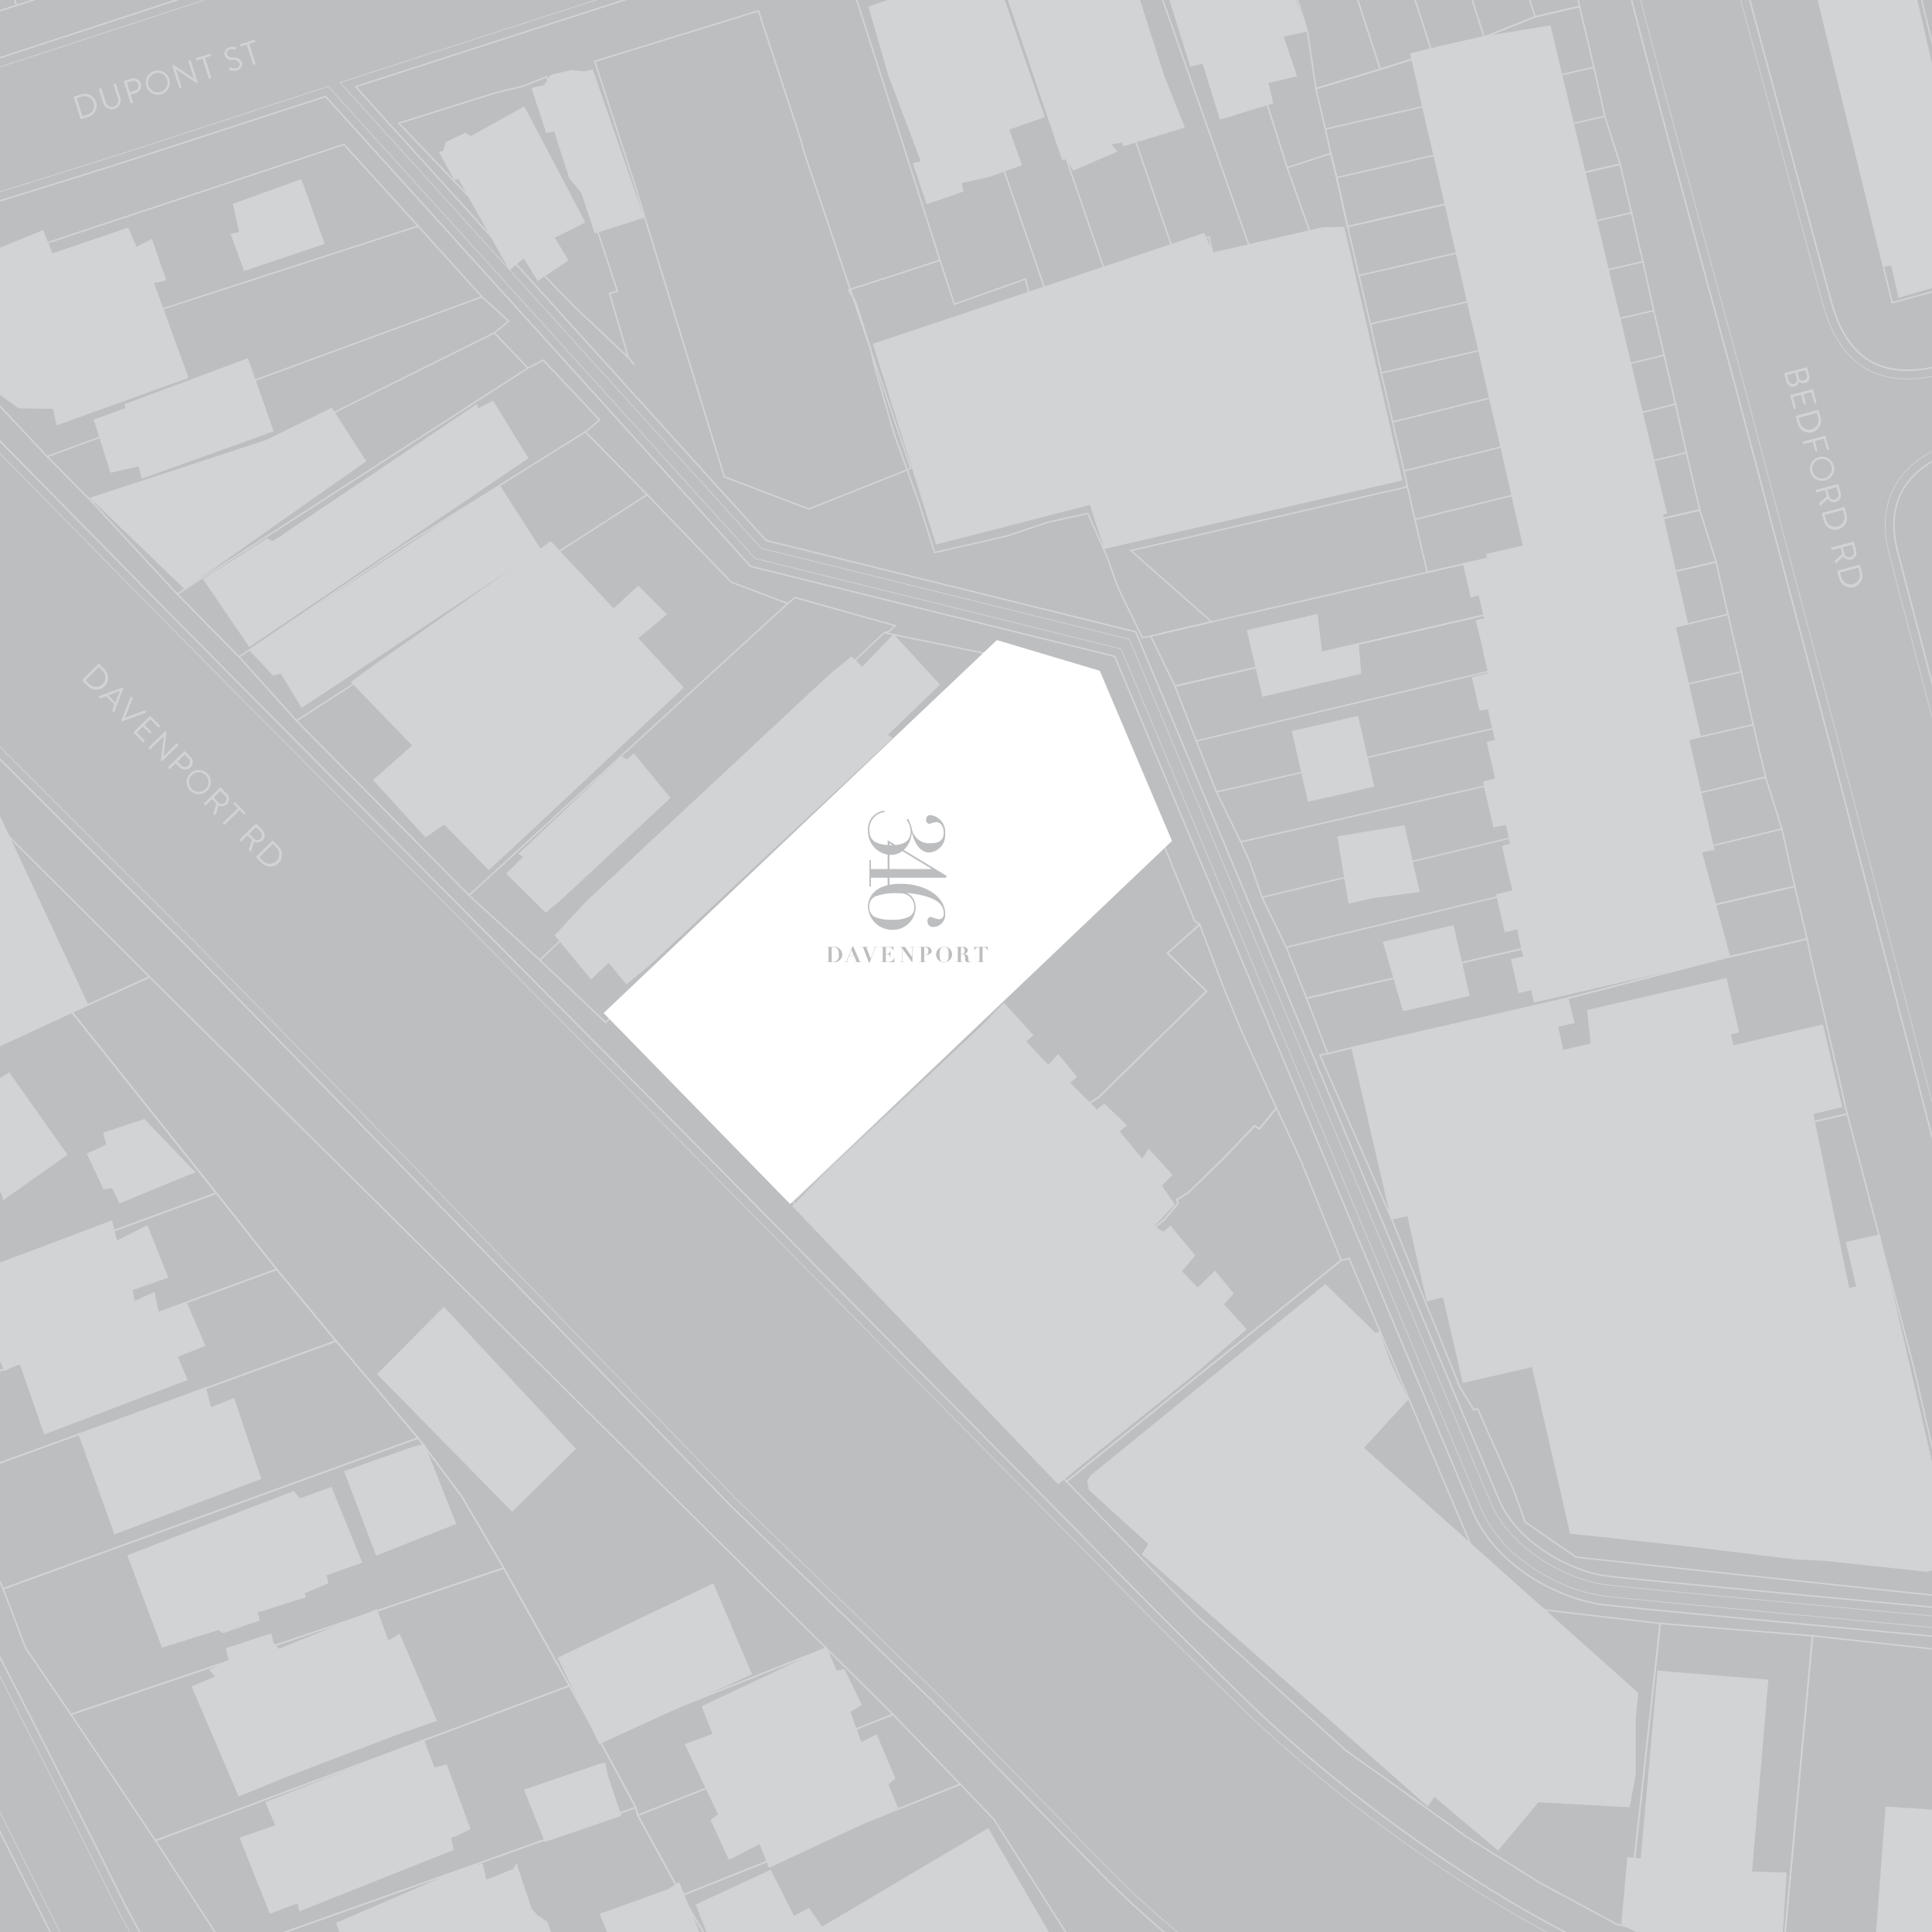 <svg id="e8d5d881-23f3-4a16-8707-d5982589aa79" data-name="Layer 1" xmlns="http://www.w3.org/2000/svg" xmlns:xlink="http://www.w3.org/1999/xlink" viewBox="0 0 288 288"><defs><style>.\39 6fd0f06-25bd-4314-aeb7-8d70fd76e211{fill:none;}.\31 ee6b119-6d67-4619-8202-c5c54bcec238{clip-path:url(#1922392f-ecd2-491a-aac3-652bb50c7159);}.a4bfd750-c0ac-4e3d-8e6b-d817229599a7{fill:#bcbec0;}.\39 4470da0-8ca6-47de-abba-f1fa0bff6ac7{fill:#d1d3d4;}.\38 59c9c83-74aa-467a-8fb1-9c348dd56628{clip-path:url(#1ef50864-fcbb-4003-b6bb-d7c83229a170);}.b8a3d5b1-5c98-4f0f-81d7-da7a4c2ebfd8{fill:#fff;}</style><clipPath id="1922392f-ecd2-491a-aac3-652bb50c7159"><rect class="96fd0f06-25bd-4314-aeb7-8d70fd76e211" width="288" height="288"/></clipPath><clipPath id="1ef50864-fcbb-4003-b6bb-d7c83229a170"><rect id="1e29ecb1-dfcf-4201-8254-863e090fc5a5" data-name="SVGID" class="96fd0f06-25bd-4314-aeb7-8d70fd76e211" x="-63.121" y="-1.891" width="369.442" height="292.426"/></clipPath></defs><title>d346-home-map-03</title><g class="1ee6b119-6d67-4619-8202-c5c54bcec238"><rect class="a4bfd750-c0ac-4e3d-8e6b-d817229599a7" width="288" height="288"/><path class="94470da0-8ca6-47de-abba-f1fa0bff6ac7" d="M-7.69,220.979l-0.049-.076-5.014-7.816-2.063-3.44,0.128-.047,55.967-20.525,0.051,0.061,8.95,10.815-0.151.055Zm-6.791-11.213,1.921,3.202,4.963,7.737,57.5-20.856-8.696-10.506Z"/><path class="94470da0-8ca6-47de-abba-f1fa0bff6ac7" d="M0.407,236.985l-0.043-.096-3.908-8.701-4.265-7.405,0.127-.046,57.81-20.968,0.05,0.059,12.345,14.576-0.153.056ZM-7.479,220.902l4.136,7.183,3.87,8.615,61.613-22.397-12.084-14.269Z"/><path class="94470da0-8ca6-47de-abba-f1fa0bff6ac7" d="M10.525,255.706l-0.048-.071-6.784-9.954-3.371-8.905,0.108-.039L62.372,214.218l6.539,8.768,6.345,10.822-0.131.045ZM0.614,236.909l3.278,8.668,6.723,9.859L74.921,233.683l-6.197-10.572-6.432-8.623Z"/><path class="94470da0-8ca6-47de-abba-f1fa0bff6ac7" d="M265.353,297.459l-5.668-1.964-4.947-2.067-12.316-6.159,0.009-.078,4.95-45.31,0.11,0.009,22.825,1.853-0.01.113Zm-22.69-10.321,12.169,6.085,4.934,2.062,5.387,1.868,4.916-53.202-22.487-1.825Z"/><path class="94470da0-8ca6-47de-abba-f1fa0bff6ac7" d="M23.134,274.511l-0.05-.074L10.394,255.512l0.14-.048,64.607-21.855,0.046,0.082,9.871,17.664-0.123.046ZM10.745,255.63l12.477,18.607L84.732,251.234l-9.697-17.352Z"/><polygon class="94470da0-8ca6-47de-abba-f1fa0bff6ac7" points="291.985 304.616 291.759 304.596 296.405 249.883 296.334 246.825 270.295 243.972 265.374 297.227 274.285 300.222 274.212 300.437 265.133 297.385 265.141 297.296 270.091 243.723 270.205 243.736 296.555 246.621 296.63 249.891 291.985 304.616"/><path class="94470da0-8ca6-47de-abba-f1fa0bff6ac7" d="M94.992,270.766l-0.326-1.305L89.086,259.127l0.118-.047,33.987-13.521,0.053,0.053,10.078,10.001-0.16.064ZM89.405,259.243L94.875,269.38l0.273,1.081,37.769-14.932-9.78-9.706Z"/><path class="94470da0-8ca6-47de-abba-f1fa0bff6ac7" d="M33.971,291.174l-0.049-.074L23.007,274.317l0.132-.049,61.809-23.114,4.398,7.977L94.938,269.496l-0.124.044ZM23.349,274.431l10.714,16.471,60.55-21.531-5.467-10.133L84.843,251.435Z"/><path class="94470da0-8ca6-47de-abba-f1fa0bff6ac7" d="M101.582,282.701l-6.672-12.145,0.119-.047,38.119-15.07,0.052,0.054,10.145,10.518-0.157.062Zm-6.351-12.029,6.453,11.744L142.948,265.925l-9.858-10.222Z"/><polygon class="94470da0-8ca6-47de-abba-f1fa0bff6ac7" points="114.138 309.664 105.805 289.903 101.469 282.502 101.591 282.453 143.175 265.834 143.227 265.89 148.242 271.126 159.243 288.398 170.672 307.497 170.48 307.613 159.051 288.516 148.066 271.264 143.118 266.101 101.797 282.614 106.007 289.802 114.346 309.576 114.138 309.664"/><polygon class="94470da0-8ca6-47de-abba-f1fa0bff6ac7" points="47.698 311.643 47.619 311.431 105.744 289.8 101.535 282.615 94.961 270.641 94.696 269.582 34.189 291.097 47.016 311.033 46.826 311.156 33.845 290.979 33.98 290.932 94.855 269.286 95.177 270.572 101.732 282.503 106.075 289.918 105.949 289.966 47.698 311.643"/><path class="94470da0-8ca6-47de-abba-f1fa0bff6ac7" d="M131.558,193.494l-4.349-4.874-9.22-9.443,0.083-.079L173.641,126.042l4.548,11.183,0.827,0.579-4.809,4.29,5.82,5.673-0.082.081L163.797,163.704l-1.747,1.06-0.56.14-8.31,8.236L136.489,189.097l0.149,0.597-0.056.046-1.106.884-1.708,1.041Zm-13.248-14.31,9.064,9.282,4.208,4.715,2.054-1.699,1.709-1.043,1.038-.83-0.146-.584,0.048-.046L153.023,172.978l8.354-8.277,0.602-.151,1.68-1.023,16.046-15.757-5.829-5.682,0.09-.081,4.686-4.181-0.647-.454-0.012-.031-4.435-10.907Z"/><path class="94470da0-8ca6-47de-abba-f1fa0bff6ac7" d="M197.862,157.193l-0.035-.093-3.218-8.38,0.127-.029L267.623,132.002l0.025,0.11,1.87,7.926-3.206.764-9.07,2.064L234.313,148.763l-2.361.59-29.129,6.637Zm-2.949-8.311,3.089,8.044,4.77-1.156,29.128-6.637,2.357-.589,22.931-5.898,9.072-2.065,2.986-.711-1.792-7.597Z"/><path class="94470da0-8ca6-47de-abba-f1fa0bff6ac7" d="M207.378,181.819l-0.037-.087L196.593,157.196l1.319-.247,4.86-1.178,29.128-6.637,2.357-.589,22.931-5.898,9.072-2.065,3.21-.765,0.392,1.958,0.959,4.274,0.441,1.767,4.228,18.325Zm-10.466-24.453,10.597,24.191,32.647-7.499,35.062-8.085-4.176-18.103-0.443-1.767L269.641,141.821l-0.346-1.731-2.984.711-9.069,2.064L234.313,148.763l-2.361.59-29.129,6.637-4.865,1.179Z"/><path class="94470da0-8ca6-47de-abba-f1fa0bff6ac7" d="M145.793,208.092l-0.073-.076-10.102-10.47-4.215-4.216,2.234-1.848,1.709-1.043,1.038-.83-0.146-.584,0.048-.046L153.023,172.978l8.354-8.277,0.602-.151,1.68-1.023,16.046-15.757-5.829-5.682,0.09-.081,4.915-4.386,3.376,8.928,2.874,7.003,5.264,11.635-0.044.055-2.569,3.172-0.744-.446-4.583,4.801-5.238,5.092-1.645,1.005,0.141,0.565-2.028,2.402-1.045.898-22.773,21.291-0.141-.563-1.622,1.924,0.63-.158-1.818,1.905Zm-14.055-14.747,4.041,4.042,10.029,10.396,0.952-.816,1.272-1.332-0.552.138,2.358-2.796,0.154,0.618L172.491,182.564l1.035-.888,1.94-2.302-0.152-.616,1.766-1.075,5.215-5.073,4.705-4.929,0.731,0.439,2.402-2.966-5.208-11.513-2.877-7.009-3.261-8.623-4.58,4.086,5.82,5.673-0.082.081L163.797,163.704l-1.747,1.06-0.56.14-8.31,8.236L136.489,189.097l0.149,0.597-0.056.046-1.106.884-1.708,1.041Z"/><path class="94470da0-8ca6-47de-abba-f1fa0bff6ac7" d="M89.195,259.326l-0.048-.087-4.351-7.889-9.806-17.55-6.266-10.689-6.482-8.69L50.006,199.974l-8.85-10.693-8.997-11.358-21.621-27.101,11.779-5.327,0.055,0.055L123.366,245.733l-0.16.064ZM10.895,150.909l21.441,26.874,8.996,11.355,8.847,10.689,12.239,14.451,6.493,8.707,6.275,10.702,9.808,17.552,4.303,7.803,33.666-13.394L22.269,145.766Z"/><path class="94470da0-8ca6-47de-abba-f1fa0bff6ac7" d="M-23.693,198.491l-0.048-.08-14.738-24.884,0.113-.053,49.115-22.748,0.055,0.069,21.629,27.111-0.147.054Zm-14.464-24.863,14.562,24.587,55.656-20.414L10.684,151.006Z"/><path class="94470da0-8ca6-47de-abba-f1fa0bff6ac7" d="M294.134,238.534l-0.283-.03-41.882-4.424-17.087-1.862-7.624-5.257-0.012-.034-1.696-4.719-5.341-12.072-0.578.143-2.108-3.462-10.234-25.209,0.129-.03,32.738-7.521,33.919-7.816h-0.001l1.361-.32,0.028,0.106,9.954,37.9,7.664,33.379Zm-59.146-6.519,17.006,1.84,41.599,4.394-0.724-.864-7.669-33.403-9.926-37.79-1.147.269-33.919,7.816-32.609,7.492,10.126,24.948,2.013,3.305,0.6-.15,5.421,12.252,1.687,4.693Z"/><path class="94470da0-8ca6-47de-abba-f1fa0bff6ac7" d="M158.992,220.993l-0.071-.07-13.288-12.991,1.127-.965,1.272-1.332-0.552.138,2.358-2.796,0.154,0.618L172.491,182.564l1.035-.888,1.94-2.302-0.152-.616,1.766-1.075,5.215-5.073,4.705-4.929,0.731,0.439,2.558-3.159,1.183,2.446,2.656,5.827,5.931,14.682-0.065.053Zm-13.024-13.05L159.007,220.691,199.787,187.846l-5.867-14.522-2.653-5.82L190.24,165.38l-2.457,3.034-0.744-.446-4.583,4.801-5.238,5.092-1.645,1.005,0.141,0.565-2.028,2.402-1.045.898-22.773,21.291-0.141-.563-1.622,1.924,0.63-.158-1.818,1.905Z"/><path class="94470da0-8ca6-47de-abba-f1fa0bff6ac7" d="M-14.685,209.841l-0.051-.061-7.963-9.658-1.113-1.827,0.129-.047,55.968-20.526,0.051,0.064,9.093,11.478-0.147.054Zm-8.791-11.429,0.96,1.577,1.76,2.125,6.143,7.459,55.67-20.417-8.848-11.169Z"/><path class="94470da0-8ca6-47de-abba-f1fa0bff6ac7" d="M242.642,287.34l-1.553-.331-11.651-6.267-11.141-7.01-10.77-7.746-6.857-4.867L189.377,250.937l-11.209-10.178-19.337-19.927,0.096-.078,40.967-32.983,1.273-.318,0.038,0.089,19.528,45.909,8.432,6.305,18.441,2.147-0.013.112Zm-1.46-.538,1.263,0.266,4.913-44.965L229.079,239.974l-0.024-.018-8.504-6.36-0.012-.028-19.502-45.849-1.063.266L159.167,220.852l19.158,19.745,11.203,10.172,11.282,10.173,6.848,4.859,10.765,7.743,11.129,7.002Z"/><path class="a4bfd750-c0ac-4e3d-8e6b-d817229599a7" d="M191.886,25.067a0.069,0.069,0,0,1-.065-0.048L180.761-9.931a0.068,0.068,0,0,1,.044-0.085,0.066,0.066,0,0,1,.085.044l11.039,34.885,6.366-2.097L197.498,19.263l-1.401-6.046-1.181-8.043L194.622,3.925,190.052-9.93a0.068,0.068,0,0,1,.044-0.086,0.069,0.069,0,0,1,.085.043l4.571,13.862,0.296,1.26,1.181,8.043,1.4,6.041,0.812,3.613a0.067,0.067,0,0,1-.045.079l-6.489,2.138A0.064,0.064,0,0,1,191.886,25.067Z"/><path class="94470da0-8ca6-47de-abba-f1fa0bff6ac7" d="M-38.398,173.739l-0.03-.138-14.201-64.826-13.588,6.063-0.092-.206,13.714-6.12,25.88-11.657L-65.786,57.859l0.16-.16,88.115,87.968-11.726,5.302Zm-14.021-65.058,14.181,64.735,48.907-22.652,11.429-5.168L-26.545,97.026Zm360.55,43.909-3.124-12.572,0.001-.001L290.335,78.889l12.201-2.827,5.674-1.621,0.061,0.217L302.697,76.251l5.654,24.745-0.219.05L302.479,76.308l-11.872,2.75,14.621,60.907,2.987-.711,0.053,0.22-2.986.71,3.069,12.351ZM90.278,152.57l-0.078-.073-9.808-9.292L69.927,133.618l-0.004.003-0.163-.157,0.004-.004L44.177,107.581l-0.004.002-0.158-.167,0.005-.003-8.463-9.411-9.151-9.298-0.003.002-0.159-.166,0.004-.002L13.658,74.922,7.001,68.192l-0.002.001-0.173-.177,0.005-.002L-4.847,55.533l-1.648-1.513L-9.371,47.015l-0.156-.698,0.001-.017,0.147-1.916,0.228-2.05,1.744-1.061,1.699-.96L51.306,21.403l0.05,0.054L62.533,33.754H62.532l9.392,10.411,4.074,3.697L73.852,49.636l4.872,5.087,2.286-1.18,0.059,0.062,8.489,9.009-2.136,1.768,9.066,9.211,0.001-.001,0.161,0.165-0.002.001,12.422,12.934,8.323,3.139,1.1-.881,0.056,0.016,15.172,4.26-1.242,1.046-0.149.033,15.844,3.255-0.157.149Zm-9.644-9.446,9.644,9.135,57.427-54.563-15.879-3.262ZM70.094,133.464l10.375,9.505,51.287-48.781,0.034,0.007,0.612-.136,0.851-.729-14.71-4.13-1.057.846ZM44.371,107.456l25.56,25.852,47.27-43.307-8.276-3.134L96.455,73.883Zm-8.561-9.511,8.403,9.345,52.081-33.571-9.056-9.201L59.958,81.577Zm-9.209-9.365,9.053,9.198L59.835,81.387,87.195,64.278l2.033-1.684-8.265-8.772L78.757,54.96ZM13.946,74.901L26.441,88.413,78.525,54.841,73.663,49.765,40.483,66.245,22.698,72.297Zm-6.713-6.795,6.54,6.611L22.63,72.082l17.766-6.045,33.241-16.511,2.017-1.672-3.835-3.48ZM-4.564,55.505L7.061,67.929,71.648,44.196,62.297,33.83Zm-1.731-1.594,1.555,1.414L62.131,33.646,51.238,21.664l-56.855,18.854-1.676.949-1.645,1.002-0.215,1.936-0.145,1.896,0.143,0.648ZM194.692,148.933l-0.036-.09-3.02-7.591-3.572-7.362-0.011.003-0.031-.09-0.059-.12,0.015-.004-1.803-5.191-1.322-2.939-3.573-7.365-0.007.001-0.094-.21,0.01-.002-3.023-7.594,0.001-.001-3.17-8.186,0.127-.029,80.778-18.533,1.793,7.926,2.139,9.145,1.621,7.298,1.843,7.812,2.401,7.638,0.009-.002,0.059,0.218-0.01.002,1.917,8.555-0.11.025Zm-2.8-7.647,2.938,7.384,72.574-16.617-1.868-8.332Zm-3.603-7.45,3.512,7.239,73.677-17.574-2.366-7.526Zm-3.175-8.256,1.27,2.824,1.815,5.222,74.854-17.868-1.792-7.597Zm-3.609-7.448,3.512,7.239,76.193-17.43-1.718-7.67Zm-3.033-7.594,2.939,7.384,78.029-17.871-1.94-8.332Zm-3.171-8.183,3.088,7.972,79.061-18.828L255.73,83.902Zm-5.084-7.181-3.65-7.524-1.7-4.73-2.762-6.249-5.957,1.307L150.261,79.965l-6.057,1.404-4.969,1.129-2.465-7.841-1.608-4.463-14.579,5.803-0.041-.015L107.883,71.17l-0.016-.053-12.611-41.15-0.148-.59L88.513,9.072l0.11-.034,24.513-7.554,0.035,0.106,6.415,19.54,0.15,0.674,0.147,0.587,6.93,20.597,6.788-2.17,6.382-2.103L126.487-3.466l12.059-3.424,8.991-2.726,1.325-.443,0.072,0.215-1.22.406,17.181,50.072,9.815-3.464L158.525-9.915l0.213-.073,16.186,47.083,5.395-1.922,0.666,3.037,5.223-1.2L169.732-9.914l0.213-.074,16.484,46.948,8.847-2.014-3.535-10.017,0.003-.001-11.026-34.844,0.215-.068L191.959,24.856l6.497-2.141,0.028,0.119,0.885,3.613,1.597,7.191,40.628-9.29,0.025,0.11,1.722,7.336,1.697,7.301h-0.001l1.597,7.189,1.574,6.745h-0.001l1.696,7.3L251.5,67.445l2.018,8.664-0.111.025-40.738,9.316-0.025-.11-1.87-7.998h0.001l-1.057-4.648-40.894,9.437,12.019,10.618-6.85,1.598-2.433.59Zm-7.98-18.764,0.037,0.085,2.802,6.341,1.699,4.726,3.571,7.36,1.169-.206,2.427-.589,6.424-1.499L168.347,82.01,209.67,72.474l-0.493-2.25L205.76,55.515h0.001l-1.597-7.189-1.722-7.336-1.697-7.301h0.001l-1.597-7.19-0.856-3.492-6.264,2.064L195.575,35.109l-0.124.028L180.814,38.481l-0.025-.112-0.636-2.897-5.369,1.912-9.815,3.464,0.001,0.005-0.215.071-0.001-.005-8.81,2.693-2.403,1.164-0.742-3.038-10.608,3.757-0.036-.11-2.103-6.454-6.382,2.102-6.785,2.169,0.341,1.014,0.385,0.633,2.297,7.177,0.072,0.336,5.935,17.534-0.542.216,1.612,4.474,2.404,7.647,4.765-1.083,6.046-1.401,5.888-1.988Zm48.81,1.099,1.792,7.671,40.409-9.24-1.94-8.332Zm-1.625-7.226,0.493,2.252,1.08,4.754,40.262-9.901-1.573-7.006ZM108.067,70.998l12.515,4.758L135.086,69.982l-1.927-5.348-2.952-10.108-0.445-2.099-2.746-8.123-0.705-1.156,0.286-.091L119.665,22.454l-0.15-.599-0.148-.666-6.378-19.424L88.799,9.22l6.527,20.095,0.149,0.594Zm99.66-8.015,1.645,7.08,40.262-9.901-1.645-7.08ZM130.38,54.25L130.427,54.47l2.947,10.093,1.922,5.335,0.336-.134Zm75.652,1.434,1.644,7.078,40.261-9.901-1.496-6.418Zm-1.623-7.3,1.573,7.08,40.409-9.241-1.573-7.079ZM202.714,41.158l1.644,7.006,40.409-9.24-1.645-7.08ZM126.773-3.313l13.459,42.066,2.102,6.452L152.959,41.442l0.735,3.008,2.069-1.002L138.503-6.643ZM138.72-6.708l17.254,50.074,8.707-2.662L147.499-9.369ZM126.653,43.276l0.039,0.064-0.024-.07Zm74.364-9.418,1.645,7.08L243.07,31.625l-1.644-7.006ZM94.469,54.419l-0.885-1.032-8.177-7.734L82.897,43.07,59.249,18.31l0.173-.055L73.727,13.757l4.276-1.032,3.569-1.443,0.038,0.114L92.193,43.513l-1.184.296L93.771,53.259l0.869,1.013ZM59.663,18.416l23.396,24.497L85.566,45.492l7.878,7.453-2.718-9.299,1.176-.294-10.469-31.771-3.369,1.361-4.277,1.032Zm222.319,26.853L269.789-4.982l-1.516-5.082h15.64l-0.001-.003,0.811,0.003-0.032.011,24.278,0.433V38.441l-13.087,3.037ZM270.032-4.939l12.114,49.928,14.162-3.85L283.977-9.796Zm14.168-4.897,12.327,50.921,1.144-.269,11.072-2.554V-9.398Zm-15.625-.003L269.973-5.157l13.417-4.681H268.575ZM-42.223,15.038l-0.036-.104-8.48-24.849,0.214-.073,8.444,24.745L-11.915,5.312l-4.906-15.229,0.215-.069,4.906,15.229,6.865-2.217L-8.858-9.918l0.216-.067L-4.62,2.957,2.316,0.74-1.115-9.917l0.215-.069L2.531,0.671,8.879-1.398,6.185-9.918l0.216-.068L9.094-1.466l7.525-2.293-2.029-6.158,0.215-.071,2.028,6.156L25.399-7.071l-0.854-2.848,0.216-.065L25.612-7.147l5.751-1.916-0.326-.848L31.247-9.992,31.578-9.133l2.922-.926,0.068,0.215-3.022.958-5.97,1.99-8.671,3.28,0.002,0.007L16.693-3.537l-0.003-.007L9.054-1.217,2.6,0.886l0.001,0.001-0.215.069V0.956L-4.66,3.207l-6.971,2.252,0.001,0.001-0.215.068-0.001-.001ZM196.069,13.347l-0.019-.129-1.179-8.037-0.294-1.245L190.009-9.916l0.215-.071,4.571,13.862,0.298,1.264,1.162,7.917,9.351-2.805-6.528-20.168,0.215-.07,6.529,20.171,7.527-2.366-5.717-17.736,0.215-.069,5.718,17.738L221.09,5.458,216.185-9.917l0.215-.069L221.304,5.383l7.385-2.94L224.739-9.917l0.215-.069,3.95,12.362,6.426-1.499-2.188-9.624L232.847-9.924l0.219-.055,0.296,1.179,2.237,9.845-6.737,1.572-7.491,2.981,0.003,0.009-0.214.075L221.159,5.674l-7.638,2.327-7.63,2.398,0.001,0.002-0.217.066V10.465Z"/><path class="94470da0-8ca6-47de-abba-f1fa0bff6ac7" d="M29.703,307.353L17.426,284.574C17.261,284.24.816,250.935-13.075,225.095c-9.959-18.525-19.52-26.429-31.969-26.429a41.008,41.008,0,0,0-10.502,1.52,49.43,49.43,0,0,0-8.586,3.143v10.341a73.341,73.341,0,0,1,8.846-3.479,26.089,26.089,0,0,1,7.76-1.246,22.427,22.427,0,0,1,12.536,3.852c4.8,3.169,9.101,8.317,12.782,15.3,3.922,7.44,16.629,30.815,16.753,31.04l23.536,46.998-0.101.05L-5.555,259.19c-0.122-.223-12.83-23.599-16.752-31.04-3.672-6.966-7.961-12.099-12.745-15.258a22.321,22.321,0,0,0-12.473-3.832,25.968,25.968,0,0,0-7.726,1.239,73.49,73.49,0,0,0-8.912,3.512l-0.081.037V203.259l0.032-.015A49.326,49.326,0,0,1-55.574,200.077a41.129,41.129,0,0,1,10.53-1.525c12.497,0,22.087,7.922,32.069,26.49,13.892,25.84,30.337,59.147,30.502,59.48l0.021,0.042,12.254,22.735Z"/><path class="94470da0-8ca6-47de-abba-f1fa0bff6ac7" d="M16.773,306.807L-6.749,259.837c-0.126-.231-12.809-23.559-16.76-31.055-7.99-15.155-18.826-21.096-31.338-17.187a75.386,75.386,0,0,0-10.591,4.347l-0.165.084V202.427l0.059-.033a48.136,48.136,0,0,1,9.622-3.629c9.645-2.551,17.277-1.989,24.02,1.764,7.097,3.952,13.491,11.536,20.122,23.87C2.221,250.443,18.581,283.591,18.745,283.922L30.983,306.629l-0.198.107L18.544,284.026c-0.166-.335-16.524-33.48-30.523-59.521-6.609-12.294-12.974-19.849-20.032-23.779-6.687-3.724-14.267-4.279-23.852-1.743a48.332,48.332,0,0,0-9.514,3.578v13.095a75.719,75.719,0,0,1,10.463-4.277c12.631-3.951,23.559,2.033,31.605,17.297,3.95,7.494,16.633,30.82,16.76,31.056L16.974,306.706Z"/><path class="94470da0-8ca6-47de-abba-f1fa0bff6ac7" d="M300.91,305.715l-0.081-.079c2.628-2.665,3.922-6.641,3.847-11.813l-0.516-35.688-0.297-9.57c-0.001-.014-0.062-1.071-0.168-3.387l-0.049-1.083-1.079-.1c-14.054-1.297-60.182-5.568-63.678-6.053-5.382-.747-14.675-4.864-18.222-13.139-2.913-6.795-44.889-107.19-53.275-127.247l-0.321-.768-54.516-13.476-0.012-.013L48.914,12.946,18.244,22.942c-1.488.476-9.597,3.061-23.171,7.209-7.902,2.415-10.583,6.798-11.44,10.05-1.539,5.845,1.574,11.774,4.707,15.076L-0.657,66.87,25.961,93.931l38.199,38.494,25.733,25.955L134.06,203.135l25.742,26.036c1.079,1.118,10.943,11.319,24.856,24.929,14.207,13.899,38.105,31.751,59.47,40.306,20.244,8.103,29.95,10.996,30.047,11.023l-0.033.11c-0.095-.028-9.807-2.923-30.056-11.028-21.381-8.56-45.293-26.423-59.508-40.33-13.913-13.611-23.779-23.813-24.859-24.931l-0.019-.02-25.722-26.017L89.813,158.459l-25.732-25.955L25.881,94.01-0.738,66.948-11.742,55.354c-3.153-3.323-6.285-9.293-4.734-15.182,0.864-3.28,3.563-7.7,11.516-10.13,13.572-4.147,21.681-6.732,23.169-7.208l0.034-.01L48.949,12.815l0.025,0.027L112.617,83.209,167.156,96.691l0.343,0.82c8.384,20.056,50.361,120.451,53.272,127.247,3.53,8.231,12.778,12.326,18.134,13.071,3.493,0.484,49.619,4.755,63.674,6.053l1.178,0.108,0.054,1.182c0.11,2.431.167,3.379,0.167,3.385l0.298,9.573,0.516,35.689C304.865,299.026,303.559,303.028,300.91,305.715Z"/><path class="94470da0-8ca6-47de-abba-f1fa0bff6ac7" d="M307.644,317.757h-0.114V181.054l-0.091-.346c-3.825-14.464-23.049-87.176-25.894-98.224-1.044-4.054-.665-7.582,1.126-10.486,2.902-4.704,8.429-5.948,8.663-5.998l9.055-2.062,7.141-1.801V51.498l-18.352,4.426a20.701,20.701,0,0,1-4.817.622c-6.359,0-10.612-3.719-12.639-11.055C270.698,41.783,265.565,22.774,257.268-8.035l-0.151-.559h-14.749l5.451,20.851L260.356,58.57l14.306,54.128,16.593,63.866,8.036,31.995c0.379,1.489,3.714,14.863,4.108,26.114,0.077,2.219.153,4.295,0.229,6.17l0.06,1.549-0.065-.007-1.478-.136c-13.922-1.286-59.614-5.518-63.023-5.992-5.164-.718-13.82-4.952-16.893-12.124-2.704-6.308-37.983-90.672-53.026-126.651l-0.894-2.139L113.469,81.786l-0.012-.013L50.597,12.275l0.083-.027L93.093-1.438l22.382-7.157H57.074L33.465-.919-12.255,14.05c-0.109.036-13.583,4.412-19.934,6.395a19.436,19.436,0,0,1-5.723.969c-4.929,0-7.513-2.561-9.223-4.256l-0.192-.188C-49.537,14.786-63.062.94-63.196,0.803L-63.225.773l-1.013-1.182-0.02-.038V49.585A11.817,11.817,0,0,1-57.822,52.995c3.622,3.459,7.445,7.223,7.477,7.256l26.618,27.06L-6.258,105.001l34.815,34.815,32.594,33.407L109.656,223.274l30.363,29.405L165.043,278.293c14.091,14.423,33.479,26.764,42.714,31.782l-0.055.099c-9.24-5.02-28.64-17.369-42.741-31.802l-25.023-25.612L109.576,223.354,61.071,173.301l-32.594-33.406L-6.338,105.081-23.808,87.39l-26.617-27.06c-0.032-.032-3.854-3.795-7.475-7.253a11.672,11.672,0,0,0-6.424-3.387l-0.049-.007v-50.594l0.226,0.439L-63.115.724C-62.981.861-49.457,14.706-47.246,16.889l0.191,0.189c1.697,1.682,4.26,4.223,9.143,4.223a19.318,19.318,0,0,0,5.689-.965c6.351-1.982,19.823-6.358,19.933-6.394L33.43-1.027,57.065-8.707H116.2l-0.346.11L93.127-1.331l-42.328,13.659L113.529,81.685l54.865,13.562,0.916,2.191c15.041,35.979,50.321,120.342,53.024,126.651,3.057,7.13,11.668,11.342,16.805,12.056,3.407,0.473,49.097,4.706,63.018,5.992l1.413,0.129-0.056-1.42c-0.074-1.874-.152-3.95-0.229-6.17-0.393-11.24-3.724-24.604-4.104-26.09L291.146,176.593l-16.593-63.866L260.246,58.599,247.709,12.286,242.221-8.707h14.983l0.173,0.642c8.296,30.809,13.429,49.818,14.454,53.525,2.012,7.281,6.228,10.972,12.53,10.972a20.6,20.6,0,0,0,4.79-.618L307.644,51.355v10.87l-0.043.011L300.415,64.048l-9.057,2.062c-0.232.05-5.714,1.283-8.59,5.947-1.774,2.877-2.148,6.375-1.113,10.398,2.845,11.049,22.069,83.76,25.894,98.223l0.095,0.368v136.711Z"/><path class="94470da0-8ca6-47de-abba-f1fa0bff6ac7" d="M291.504,308.069a15.266,15.266,0,0,1-3.509-.404l0.053-.219c3.158,0.751,7.699.619,10.973-2.004,2.929-2.349,4.376-6.252,4.299-11.601l-0.516-35.687-0.295-9.511c0-.007-0.06-1.001-0.164-3.307-3.573-.329-59.722-5.507-63.642-6.051-5.686-.79-15.514-5.156-19.282-13.947-2.668-6.225-37.872-90.406-52.882-126.31l-0.455-1.087L111.828,84.529l-0.023-.026L48.498,14.508,18.699,24.221c-0.084.027-8.479,2.72-23.229,7.227-5.782,1.767-9.421,4.913-10.523,9.098-0.874,3.315-.25,8.918,4.378,13.795L0.312,65.918,26.929,92.978,65.124,131.468l25.734,25.955,44.168,44.758,25.924,26.22h-0.005c1.438,1.49,11.138,11.499,24.663,24.728,14.108,13.805,37.831,31.531,59.024,40.015,20.146,8.065,29.832,10.954,29.927,10.983l-0.064.217c-0.095-.028-9.79-2.922-29.947-10.989-21.223-8.496-44.974-26.245-59.099-40.064-14.605-14.289-24.751-24.82-24.852-24.926l-0.038-.039-25.694-25.988L90.698,157.582,64.964,131.627,26.769,93.137,0.15,66.075l-10.989-11.578c-2.932-3.09-5.853-8.613-4.433-14.009,1.123-4.265,4.814-7.465,10.676-9.256,14.747-4.507,23.142-7.2,23.225-7.226L48.567,14.249,48.616,14.303l63.333,70.024,54.298,13.422,0.498,1.192c15.011,35.904,50.214,120.083,52.882,126.307,3.731,8.705,13.47,13.03,19.104,13.813,3.958,0.549,61.291,5.834,63.729,6.059l0.099,0.01,0.004,0.097c0.107,2.374.168,3.396,0.169,3.406l0.295,9.515,0.516,35.691c0.079,5.421-1.397,9.385-4.383,11.779A12.19,12.19,0,0,1,291.504,308.069Z"/><path class="94470da0-8ca6-47de-abba-f1fa0bff6ac7" d="M309.001,319.058h-0.226V180.891c-0.402-1.519-22.922-86.669-26.025-98.719-0.956-3.714-.625-6.918.98-9.522,2.626-4.256,7.827-5.426,7.88-5.437l9.069-2.064,8.096-2.043v-13.188l-19.89,4.795c-8.41,2.031-13.626-1.098-15.963-9.554C271.188,38.882,258.688-7.553,258.072-9.839H240.755l5.863,22.422,12.534,46.305,14.305,54.123,16.59,63.856,8.037,32.002c0.036,0.142,3.67,14.435,4.068,25.848,0.084,2.41.161,4.454,0.23,6.175l0.005,0.128-0.128-.011c-6.061-.56-59.315-5.477-62.967-5.985-4.876-.676-13.038-4.655-15.92-11.381-3.157-7.367-53.269-127.235-53.761-128.412l-0.395-.946L114.137,80.669l-0.023-.026L52.813,12.868,93.471-.252l29.985-9.587H56.878L33.077-2.102l-45.716,14.969c-0.136.044-13.649,4.433-19.922,6.39-8.131,2.536-11.481-.784-13.697-2.982l-0.193-.191C-48.633,13.929-62.169.074-62.305-.066l-0.89-1.038-1.204-2.337L-64.765-5.264l-0.738-1.194V50.756c0.646-.038,3.52-0.016,6.822,3.139,3.632,3.47,7.411,7.19,7.449,7.227l26.62,27.062,17.476,17.697L27.666,140.684,60.259,174.088l48.518,50.067,30.377,29.418,24.999,25.588c14.198,14.533,33.715,26.957,43.01,32.005l-0.107.199c-9.306-5.055-28.847-17.494-43.065-32.047l-24.996-25.586-30.377-29.418L60.096,174.245,27.505,140.843-7.297,106.041l-17.476-17.697-26.619-27.061c-0.037-.036-3.814-3.755-7.445-7.224-3.587-3.425-6.734-3.071-6.765-3.067l-0.127.016V-7.253l1.181,1.924,0.366,1.827,1.173,2.272,0.87,1.011C-62.007-.084-48.473,13.77-46.292,15.923l0.193,0.192c2.178,2.16,5.468,5.424,13.472,2.926,6.271-1.956,19.783-6.345,19.918-6.389L33.007-2.317l23.852-7.748h68.045L93.54-.037,53.215,12.975l61.043,67.491,55.124,13.626,0.439,1.052c0.492,1.177,50.604,121.043,53.761,128.409,2.847,6.646,10.92,10.578,15.743,11.247,3.623,0.504,56.184,5.359,62.828,5.972-0.067-1.695-.142-3.697-0.225-6.047-0.398-11.39-4.025-25.658-4.062-25.801l-8.037-32.002L273.238,113.068,258.933,58.946,246.4,12.641l-5.937-22.706h17.782l0.023,0.083c0.13,0.486,13.103,48.678,14.872,55.081,2.298,8.314,7.429,11.386,15.693,9.395l20.168-4.863V63.282l-0.085.021-8.184,2.065-9.072,2.065c-0.053.011-5.163,1.163-7.737,5.337-1.573,2.55-1.893,5.695-.953,9.346,3.115,12.096,25.8,97.867,26.029,98.732l0.003,0.028v138.181Z"/><path class="94470da0-8ca6-47de-abba-f1fa0bff6ac7" d="M175.086,102.405l-3.714-7.654,2.57-.623,6.637-1.55,32.149-7.373L253.458,75.891l0.031,0.099L255.96,83.849Zm-3.387-7.501,3.512,7.24,80.46-18.46-2.366-7.526L212.779,85.425l-32.149,7.373-6.636,1.549ZM308.435,38.449L296.811-9.764l0.219-.053L308.654,38.396Zm-107.639-4.54-0.025-.111-1.621-7.3-0.884-3.611-0.812-3.614-1.424-6.15,9.686-2.906L213.457,7.784l7.744-2.36,7.586-3.02L235.549,0.826l0.025,0.11,2.165,9.18-0.001.001,1.597,7.185,2.32,7.265-0.119.027Zm-1.402-7.351,1.573,7.08,40.399-9.238-2.216-6.937ZM197.698,19.332l0.788,3.504,0.857,3.503,39.748-9.093-1.573-7.079Zm-1.401-6.053,1.351,5.833,39.819-9.166L235.38,1.097l-6.527,1.523-7.578,3.018-7.751,2.362-7.741,2.434Z"/><rect class="96fd0f06-25bd-4314-aeb7-8d70fd76e211" x="-63.121" y="-1.891" width="369.442" height="292.426"/><polygon class="94470da0-8ca6-47de-abba-f1fa0bff6ac7" points="151.856 -1.891 152.068 -0.957 150.373 0.076 158.41 23.745 159 23.598 160.032 25.294 166.374 22.566 165.488 21.46 166.742 21.238 167.332 21.091 167.48 21.68 176.475 18.953 173.452 11.358 169.234 -1.891 151.856 -1.891"/><g class="859c9c83-74aa-467a-8fb1-9c348dd56628"><polygon class="94470da0-8ca6-47de-abba-f1fa0bff6ac7" points="159.987 25.436 158.946 23.728 158.337 23.88 158.303 23.782 150.237 0.027 151.94 -1.011 150.827 -5.908 156.504 -7.211 157.316 -3.595 158.939 -3.92 158.131 -7.59 164.712 -10.057 164.791 -9.846 158.394 -7.448 159.209 -3.744 157.145 -3.33 157.12 -3.438 156.333 -6.941 151.097 -5.738 152.197 -0.902 150.509 0.125 158.483 23.611 159.053 23.468 160.077 25.152 166.193 22.52 165.282 21.382 166.722 21.128 167.413 20.954 167.56 21.538 176.325 18.88 173.347 11.399 166.561 -9.917 166.776 -9.986 173.56 11.323 176.625 19.025 167.398 21.823 167.249 21.228 166.769 21.348 165.696 21.538 166.555 22.61 159.987 25.436"/></g><polygon class="94470da0-8ca6-47de-abba-f1fa0bff6ac7" points="138.358 -1.891 129.579 1.035 132.528 11.21 137.395 24.114 136.215 24.409 138.206 30.308 143.515 28.464 143.22 27.211 147.497 26.253 152.216 24.557 150.299 19.247 155.608 17.404 149.028 -1.891 138.358 -1.891"/><g class="859c9c83-74aa-467a-8fb1-9c348dd56628"><path class="94470da0-8ca6-47de-abba-f1fa0bff6ac7" d="M138.136,30.452l-2.067-6.123,1.175-.294L132.423,11.251,129.441,0.962l0.103-.035L148.011-5.228l0.036,0.106,7.704,22.596-5.307,1.842,1.917,5.309-4.825,1.734-4.18.938,0.294,1.241Zm-1.774-5.963,1.915,5.675,5.105-1.773-0.298-1.265L147.472,26.142l4.6-1.653-1.917-5.311,0.107-.038,5.202-1.806L147.869-4.943,129.718,1.108l2.919,10.071,4.909,13.014Z"/></g><polygon class="94470da0-8ca6-47de-abba-f1fa0bff6ac7" points="173.84 -1.891 177.507 9.81 179.351 9.367 181.931 17.699 189.674 15.339 188.937 12.243 189.526 12.169 193.213 11.284 191.222 5.385 194.836 4.574 193.213 0.445 192.567 -1.891 173.84 -1.891"/><g class="859c9c83-74aa-467a-8fb1-9c348dd56628"><polygon class="94470da0-8ca6-47de-abba-f1fa0bff6ac7" points="181.857 17.84 181.824 17.732 179.274 9.502 177.43 9.944 177.399 9.843 171.207 -9.918 171.422 -9.986 177.584 9.675 179.427 9.232 179.458 9.334 182.006 17.558 189.539 15.262 188.798 12.146 189.512 12.056 193.066 11.203 191.075 5.303 194.682 4.493 193.108 0.486 190.229 -9.922 190.446 -9.982 193.322 0.414 194.989 4.655 191.369 5.468 193.36 11.365 189.552 12.278 189.076 12.339 189.809 15.417 189.707 15.447 181.857 17.84"/></g><polygon class="94470da0-8ca6-47de-abba-f1fa0bff6ac7" points="206.265 140.469 216.588 138.036 217.841 143.493 218.947 148.359 209.804 150.498 209.214 150.571 206.265 140.469"/><path class="94470da0-8ca6-47de-abba-f1fa0bff6ac7" d="M209.133,150.695l-0.027-.092L206.123,140.387l0.115-.027,10.434-2.459,2.41,10.544-9.253,2.163Zm-2.728-10.143,2.89,9.895,0.494-.062,9.023-2.11L216.503,138.172Z"/><polygon class="94470da0-8ca6-47de-abba-f1fa0bff6ac7" points="199.481 124.764 209.288 123.141 210.394 128.008 211.5 132.875 204.716 133.759 201.103 134.571 199.481 124.764"/><path class="94470da0-8ca6-47de-abba-f1fa0bff6ac7" d="M201.012,134.707l-0.02-.118-1.642-9.919,0.112-.018,9.913-1.64,0.024,0.104,2.239,9.854-0.124.016-6.784.885Zm-1.401-9.85,1.585,9.577,3.494-.785,6.671-.871-2.16-9.508Z"/><polygon class="94470da0-8ca6-47de-abba-f1fa0bff6ac7" points="195.057 119.381 192.697 109.058 202.357 106.846 203.757 112.892 204.716 117.169 198.08 118.718 195.057 119.381"/><path class="94470da0-8ca6-47de-abba-f1fa0bff6ac7" d="M194.971,119.515l-0.024-.109-2.385-10.433,9.879-2.263,1.425,6.156,0.985,4.386-6.746,1.575ZM192.832,109.143l2.31,10.104,2.914-.639,6.526-1.523-0.936-4.168-1.374-5.936Z"/><polygon class="94470da0-8ca6-47de-abba-f1fa0bff6ac7" points="34.828 30.455 44.856 26.842 48.248 36.28 36.451 40.262 34.533 34.953 35.787 34.659 34.828 30.455"/><path class="94470da0-8ca6-47de-abba-f1fa0bff6ac7" d="M36.382,40.405l-1.999-5.532,1.268-.299L34.696,30.383l10.229-3.686,3.469,9.653Zm-1.7-5.37,1.837,5.085,11.584-3.91-3.314-9.224-9.828,3.541,0.96,4.215Z"/><polygon class="94470da0-8ca6-47de-abba-f1fa0bff6ac7" points="56.138 231.755 51.419 219.367 61.447 215.827 63.217 215.385 67.862 227.109 56.138 231.755"/><path class="94470da0-8ca6-47de-abba-f1fa0bff6ac7" d="M56.073,231.902l-0.041-.106-4.76-12.497,10.137-3.578,1.876-.469,0.037,0.092,4.687,11.829Zm-4.508-12.467,4.637,12.174,11.513-4.563-4.567-11.526-1.674.417Z"/><polygon class="94470da0-8ca6-47de-abba-f1fa0bff6ac7" points="15.51 168.932 21.482 166.941 29.003 174.757 28.413 174.904 17.869 179.255 16.763 176.969 15.51 177.19 13.076 172.029 15.952 170.701 15.51 168.932"/><path class="94470da0-8ca6-47de-abba-f1fa0bff6ac7" d="M17.814,179.399l-1.115-2.305-1.254.221-2.519-5.342,2.895-1.335L15.375,168.857l6.139-2.045,0.05,0.051,7.656,7.956-0.779.194Zm-0.986-2.557,1.097,2.268,10.446-4.311,0.416-.105-7.336-7.624-5.806,1.936,0.44,1.759-2.858,1.318,2.348,4.981Z"/><polygon class="94470da0-8ca6-47de-abba-f1fa0bff6ac7" points="92.49 270.614 81.282 274.448 78.259 266.853 89.467 263.019 90.131 262.871 90.499 264.641 92.49 270.614"/><path class="94470da0-8ca6-47de-abba-f1fa0bff6ac7" d="M81.217,274.589l-0.04-.1-3.067-7.704,0.112-.039,11.207-3.834,0.788-.175,0.392,1.882,2.022,6.065-0.106.037Zm-2.809-7.668,2.94,7.385,11-3.763L90.392,264.677l-0.348-1.672-0.553.124Z"/><polygon class="94470da0-8ca6-47de-abba-f1fa0bff6ac7" points="99.569 281.748 89.541 285.361 91.61 290.535 105.157 290.535 101.191 280.715 99.569 281.748"/><g class="859c9c83-74aa-467a-8fb1-9c348dd56628"><path class="94470da0-8ca6-47de-abba-f1fa0bff6ac7" d="M93.901,296.567l-0.041-.104-4.468-11.169,0.11-.039,10.028-3.613,1.714-1.093,0.051,0.125,4.541,11.24-0.106.042Zm-4.212-11.14,4.339,10.848,11.513-4.489-4.404-10.903-1.508.96Z"/></g><polygon class="94470da0-8ca6-47de-abba-f1fa0bff6ac7" points="275.576 192.158 276.83 191.863 275.281 185.227 280.148 184.121 281.77 191.421 291.429 233.229 287.153 234.188 272.111 232.566 267.539 232.344 251.17 230.354 234.137 228.51 228.459 203.661 218.136 206.021 215.186 193.265 212.753 193.854 211.352 187.734 209.878 181.098 207.444 181.688 201.546 156.175 210.689 154.11 233.694 148.802 234.579 152.415 232.146 153.004 232.957 156.618 237.234 155.659 236.717 150.645 257.29 145.926 259.133 153.816 257.88 154.11 258.322 155.954 268.055 153.668 271.668 152.857 274.47 164.95 270.194 165.982 275.576 192.158"/><path class="94470da0-8ca6-47de-abba-f1fa0bff6ac7" d="M287.159,234.302l-0.019-.002-15.041-1.622-4.566-.22-16.377-1.992-17.112-1.851-0.018-.079L228.374,203.796l-10.322,2.36-0.025-.11-2.924-12.645-2.433.59-0.025-.112-1.401-6.12-1.45-6.526-2.433.59-0.025-.112-5.925-25.623,0.111-.025,9.144-2.064,23.114-5.334,0.939,3.831-2.436.59,0.762,3.395,4.068-.912-0.516-5.014,0.097-.022,20.682-4.744,0.025,0.11,1.869,7.999-1.253.295,0.39,1.624,9.625-2.26,3.723-.836,2.853,12.311-4.28,1.034,5.338,25.954,1.03-.242-1.548-6.637,5.088-1.156,0.025,0.111,1.622,7.3,9.684,41.918-0.111.025Zm-52.931-5.896,16.953,1.836,16.37,1.99,4.565,0.22,15.029,1.621,4.147-.93-9.632-41.698-1.598-7.19-4.646,1.057,1.548,6.635-1.477.347-0.023-.114-5.405-26.283,0.106-.025,4.169-1.007-2.752-11.875-3.503.787-9.843,2.312-0.495-2.063,1.253-.295-1.791-7.67-20.365,4.671,0.516,5.015-4.485,1.005-0.025-.11-0.836-3.722,2.432-.589-0.831-3.394L210.714,154.221l-9.033,2.039,5.847,25.291,2.435-.59,1.5,6.75L212.838,193.718l2.433-.59,0.025,0.112,2.924,12.647,10.325-2.36,0.024,0.11Z"/><polygon class="94470da0-8ca6-47de-abba-f1fa0bff6ac7" points="243.723 256.309 243.723 264.567 242.838 269.286 229.27 268.549 223.298 275.701 213.785 267.664 212.827 269.139 170.355 231.681 171.314 230.133 162.392 222.021 162.318 221.358 162.17 220.768 162.613 220.03 163.719 219.146 197.564 191.568 205.011 198.794 205.601 198.647 207.297 203.366 209.804 208.602 203.167 215.828 244.091 252.401 243.723 256.309"/><path class="94470da0-8ca6-47de-abba-f1fa0bff6ac7" d="M223.312,275.862l-0.088-.073-9.413-7.955-0.961,1.477-0.097-.087-42.544-37.521,0.049-.081,0.909-1.468-8.883-8.078-0.079-.704-0.156-.621,0.493-.807,1.105-.885,33.921-27.64,7.475,7.252,0.627-.157,0.035,0.096,1.697,4.719,2.535,5.293-0.051.057-6.558,7.141,40.881,36.535-0.374,3.96v8.253l-0.905,4.836-13.61-.739Zm-9.551-8.366L213.859,267.578l9.424,7.964,5.937-7.109,0.057,0.003,13.467,0.732,0.868-4.621L243.61,256.298l0.363-3.852L203.006,215.835l0.078-.084,6.585-7.169-2.474-5.166-1.666-4.634-0.552.137-0.045-.044-7.376-7.155L162.7,220.106l-0.409.68,0.136,0.544,0.072,0.635,8.96,8.146-0.959,1.547,42.304,37.31Z"/><polygon class="94470da0-8ca6-47de-abba-f1fa0bff6ac7" points="122.501 287.352 120.584 284.55 118.298 285.729 114.832 278.872 103.846 283.96 106.415 290.535 157.715 290.535 147.276 272.678 122.501 287.352"/><polygon class="94470da0-8ca6-47de-abba-f1fa0bff6ac7" points="117.455 319.1 103.701 283.902 103.797 283.857 114.884 278.724 118.347 285.577 120.62 284.404 122.534 287.201 147.316 272.523 147.373 272.621 164.185 301.379 163.99 301.493 147.235 272.834 122.467 287.503 120.547 284.695 118.248 285.882 114.781 279.02 103.989 284.018 117.665 319.017 117.455 319.1"/><rect class="96fd0f06-25bd-4314-aeb7-8d70fd76e211" x="-63.121" y="-1.891" width="369.442" height="292.426"/><polygon class="94470da0-8ca6-47de-abba-f1fa0bff6ac7" points="13.002 149.687 -25.635 167.531 -39.424 138.11 -0.713 120.34 13.002 149.687"/><path class="94470da0-8ca6-47de-abba-f1fa0bff6ac7" d="M-25.69,167.68l-0.048-.102-13.836-29.524,0.104-.047L-0.658,120.19,13.152,149.742l-0.103.048Zm-13.583-29.515,13.692,29.215,38.433-17.748-13.62-29.143Z"/><polygon class="94470da0-8ca6-47de-abba-f1fa0bff6ac7" points="56.286 98.882 82.093 80.817 91.458 90.845 95.145 87.453 99.274 91.583 94.997 95.122 101.781 102.496 79.217 123.658 72.876 129.557 66.24 122.773 63.438 124.69 55.769 116.284 61.595 111.123 52.451 101.684 56.286 98.882"/><path class="94470da0-8ca6-47de-abba-f1fa0bff6ac7" d="M72.873,129.714l-0.077-.079-6.57-6.716-2.805,1.919-0.066-.072L55.609,116.275l5.822-5.158L52.28,101.67l3.941-2.88L82.108,80.668l0.067,0.072,9.288,9.947,3.684-3.39,4.294,4.294-4.281,3.542,6.779,7.369-0.082.076L79.295,123.74Zm-6.618-7.088,6.626,6.773,6.26-5.823,22.481-21.086-6.789-7.379,4.273-3.536-3.965-3.965L91.452,91.004l-0.077-.082L82.078,80.966,56.35,98.975l-3.727,2.724,9.135,9.43L55.93,116.293l7.526,8.249Z"/><polygon class="94470da0-8ca6-47de-abba-f1fa0bff6ac7" points="244.681 277.176 242.69 276.955 241.805 286.762 250.637 290.535 265.497 290.535 266.212 279.241 261.051 279.093 263.484 250.483 247.188 249.156 244.681 277.176"/><g class="859c9c83-74aa-467a-8fb1-9c348dd56628"><path class="94470da0-8ca6-47de-abba-f1fa0bff6ac7" d="M265.209,296.882l-0.147-.062-23.377-9.987,0.007-.081,0.897-9.921,1.99,0.221,2.505-28.017,0.112,0.009,16.409,1.338-0.009.113-2.423,28.49,5.158,0.148-0.008.117Zm-23.285-10.192,23.079,9.859,1.088-17.198-5.163-.148,0.01-.119,2.424-28.497-16.071-1.309-2.507,28.024-1.99-.221Z"/></g><polygon class="94470da0-8ca6-47de-abba-f1fa0bff6ac7" points="27.971 56.263 8.505 63.268 7.988 60.835 2.827 60.761 -3.293 56.41 -6.685 46.973 -5.948 39.156 -0.639 37.313 6.366 34.437 7.767 37.903 19.049 34.069 20.302 36.944 22.588 35.764 24.653 41.737 22.809 42.106 27.971 56.263"/><path class="94470da0-8ca6-47de-abba-f1fa0bff6ac7" d="M8.421,63.418L7.897,60.946l-5.106-.073-6.178-4.392-3.412-9.495,0.003-.025,0.743-7.888,0.068-.024,5.31-1.844,7.104-2.916L7.831,37.761l11.279-3.833,1.247,2.86,2.294-1.184,2.15,6.218-1.841.369,5.156,14.14-0.107.038ZM2.864,60.649l5.217,0.074,0.508,2.395,19.238-6.922L22.658,42.021,24.504,41.651l-1.98-5.727-2.277,1.175-1.26-2.891L7.702,38.044l-1.398-3.459-6.9,2.833L-5.842,39.239l-0.727,7.719,3.371,9.38Z"/><polygon class="94470da0-8ca6-47de-abba-f1fa0bff6ac7" points="271.86 -1.891 272.037 -1.104 270.857 -0.809 280.811 39.672 281.991 39.451 283.098 44.244 293.273 41.295 291.577 36.575 294.01 36.059 285.274 -1.891 271.86 -1.891"/><g class="859c9c83-74aa-467a-8fb1-9c348dd56628"><path class="94470da0-8ca6-47de-abba-f1fa0bff6ac7" d="M283.014,44.386l-0.026-.117-1.081-4.687-1.179.221-0.025-.104L270.72-.891l1.182-.296L271.091-4.802l11.133-2.557,0.812,3.615,1.843-.368,0.024,0.107L294.146,36.146l-2.419.513,1.692,4.71Zm-0.937-5.066,1.103,4.782,9.945-2.883-1.699-4.728,2.447-.519L284.708-3.847l-1.843.369-0.025-.108-0.787-3.502-10.693,2.456,0.811,3.611-1.178.295,9.903,40.268Z"/></g><polygon class="94470da0-8ca6-47de-abba-f1fa0bff6ac7" points="-5.063 190.241 16.616 182.056 17.353 185.08 21.924 182.794 24.948 190.388 19.639 192.232 20.008 194.075 22.957 192.748 23.325 194.592 23.62 195.771 27.75 194.223 30.478 200.564 26.349 202.187 27.824 205.652 6.661 213.689 2.974 203.071 0.688 204.251 -5.063 190.241"/><path class="94470da0-8ca6-47de-abba-f1fa0bff6ac7" d="M6.592,213.836l-0.038-.11-3.644-10.494-2.279,1.177-0.047-.114-5.795-14.118,0.108-.041,21.798-8.231L17.429,184.915l4.555-2.276,3.112,7.818-5.328,1.85,0.322,1.607,2.949-1.327,0.397,1.983,0.263,1.051,4.112-1.541,0.042,0.099,2.774,6.449-4.129,1.622,1.476,3.466-0.11.042ZM3.038,202.912l3.691,10.63,20.944-7.954-1.474-3.464,4.129-1.622-2.64-6.136-4.147,1.554-0.326-1.301-0.342-1.71-2.949,1.327-0.416-2.078,0.093-.032,5.198-1.805-2.935-7.371-4.588,2.294-0.741-3.037-21.451,8.099,5.661,13.789Z"/><polygon class="94470da0-8ca6-47de-abba-f1fa0bff6ac7" points="133.708 269.434 114.685 278.282 113.284 274.743 108.712 277.102 106.057 271.351 107.163 270.466 102.223 260.069 106.352 258.521 104.73 254.392 123.164 245.691 124.639 249.156 125.818 248.935 128.326 254.096 126.63 255.129 128.326 259.848 130.611 258.668 133.34 265.083 132.307 265.968 133.708 269.434"/><path class="94470da0-8ca6-47de-abba-f1fa0bff6ac7" d="M114.624,278.436l-1.399-3.535-4.565,2.356-2.741-5.939,1.105-.884-4.955-10.427,0.116-.044,4.022-1.507-1.619-4.12,18.636-8.796,1.485,3.489,1.175-.22,0.037,0.078,2.552,5.254-1.704,1.037,1.621,4.512,2.28-1.178,0.048,0.113,2.761,6.492-1.034.885,1.411,3.49-0.097.045Zm-1.281-3.85,1.403,3.544,18.818-8.753-1.391-3.442,1.031-.883-2.648-6.228-2.292,1.184-1.771-4.928,1.687-1.026-2.425-4.992-1.184.222-1.464-3.441-18.233,8.606,1.625,4.137-4.121,1.545,4.926,10.368-1.106.884,2.568,5.565Z"/><polygon class="94470da0-8ca6-47de-abba-f1fa0bff6ac7" points="69.411 278.43 50.239 286.688 51.622 290.535 82.89 290.535 81.503 286.54 80.028 285.582 79.143 284.549 77.153 278.577 77.005 277.987 76.489 278.725 72.434 280.347 71.991 278.503 71.844 277.914 69.411 278.43"/><polygon class="94470da0-8ca6-47de-abba-f1fa0bff6ac7" points="57.14 305.669 57.053 305.461 77.978 296.797 77.683 295.615 81.87 293.969 83.222 291.835 81.409 286.613 79.943 285.655 79.036 284.586 77.046 278.613 76.956 278.254 76.563 278.816 76.531 278.829 72.354 280.5 71.761 278.046 69.434 278.54 50.382 286.749 52.079 291.473 48.027 293.02 51.008 300.509 50.798 300.592 47.732 292.89 47.84 292.85 51.792 291.341 50.097 286.627 50.194 286.584 69.366 278.325 71.927 277.781 72.101 278.475 72.513 280.193 76.416 278.632 77.054 277.72 77.263 278.55 79.244 284.493 80.104 285.496 81.598 286.467 83.471 291.864 82.021 294.153 81.987 294.167 77.95 295.753 78.245 296.93 57.14 305.669"/><rect class="96fd0f06-25bd-4314-aeb7-8d70fd76e211" x="-63.121" y="-1.891" width="369.442" height="292.426"/><polygon class="94470da0-8ca6-47de-abba-f1fa0bff6ac7" points="35.639 267.664 28.708 251.442 32.248 249.967 31.363 248.935 34.238 247.608 33.796 245.765 40.358 243.626 40.653 244.88 41.539 245.912 56.138 240.013 57.834 244.732 59.53 243.7 64.986 256.456 59.088 258.521 42.645 264.788 35.639 267.664"/><path class="94470da0-8ca6-47de-abba-f1fa0bff6ac7" d="M35.579,267.811l-0.044-.102-6.976-16.328,3.501-1.459-0.881-1.026,0.136-.064,2.792-1.288-0.445-1.856,0.099-.032,6.679-2.177,0.317,1.346,0.814,0.951,14.633-5.913,1.689,4.699,1.689-1.029,0.051,0.119,5.503,12.868-0.114.039-5.898,2.065-16.44,6.266Zm-6.723-16.309,6.843,16.015,6.902-2.834,16.446-6.268,5.787-2.027L59.477,243.864l-1.703,1.037-1.703-4.739-14.566,5.885-0.962-1.141-0.267-1.134-6.346,2.068,0.44,1.832-0.084.039-2.74,1.264,0.889,1.037Z"/><polygon class="94470da0-8ca6-47de-abba-f1fa0bff6ac7" points="1.352 160.01 9.906 172.102 0.541 178.738 0.246 177.559 -11.92 185.449 -12.953 183.753 -17.377 186.702 -19.294 183.9 -20.99 184.932 -28.659 173.946 -8.16 160.305 -5.358 164.139 1.352 160.01"/><path class="94470da0-8ca6-47de-abba-f1fa0bff6ac7" d="M-17.407,186.857l-1.92-2.805-1.695,1.032-0.061-.087-7.735-11.08,0.096-.065L-8.132,160.15l2.804,3.837,6.711-4.13,0.061,0.087L10.063,172.129l-0.092.065-9.5,6.731-0.296-1.185-12.131,7.866-1.031-1.695Zm-1.854-3.11,1.914,2.799,4.429-2.952,1.034,1.697,12.202-7.912,0.293,1.172,9.138-6.476L1.321,160.161l-6.708,4.129-2.8-3.832L-28.5,173.976l7.542,10.805Z"/><polygon class="94470da0-8ca6-47de-abba-f1fa0bff6ac7" points="40.653 80.817 71.033 60.392 71.18 61.056 73.466 59.876 78.628 68.282 37.188 96.302 30.404 86.347 39.842 80.374 40.653 80.817"/><path class="94470da0-8ca6-47de-abba-f1fa0bff6ac7" d="M37.158,96.458l-0.063-.093L30.245,86.314,39.838,80.244,40.647,80.685l30.46-20.479L71.259,60.888l2.249-1.161,5.273,8.587-0.09.061Zm-6.595-10.078,6.655,9.765L78.475,68.249,73.425,60.024l-2.322,1.199-0.144-.645L40.66,80.949l-0.813-.444Z"/><rect class="96fd0f06-25bd-4314-aeb7-8d70fd76e211" x="-63.121" y="-1.891" width="369.442" height="292.426"/><polygon class="94470da0-8ca6-47de-abba-f1fa0bff6ac7" points="40.285 285.14 35.861 274.005 41.17 272.162 39.695 268.697 63.143 259.48 64.691 263.609 66.535 263.166 70 272.604 67.715 273.71 67.125 273.858 67.494 275.701 44.709 284.771 44.414 283.591 40.285 285.14"/><path class="94470da0-8ca6-47de-abba-f1fa0bff6ac7" d="M40.221,285.284l-0.041-.103L35.713,273.937l5.306-1.841L39.545,268.634l0.108-.043,23.555-9.259,1.553,4.143,1.844-.444,0.035,0.094,3.5,9.535L67.764,273.812l-0.507.129,0.366,1.83-0.088.035-22.905,9.116-0.295-1.182ZM36.009,274.073L40.349,284.994l4.144-1.553,0.294,1.178,22.577-8.987-0.371-1.857,0.695-.174,2.172-1.054-3.395-9.248-1.843.444-1.543-4.117-23.233,9.133,1.476,3.47Z"/><polygon class="94470da0-8ca6-47de-abba-f1fa0bff6ac7" points="37.262 96.892 74.425 72.411 80.471 81.85 45.004 105.371 41.907 100.283 40.727 100.578 37.262 96.892"/><path class="94470da0-8ca6-47de-abba-f1fa0bff6ac7" d="M44.968,105.53l-3.115-5.117-1.163.29-3.603-3.832L74.458,72.254l6.168,9.628-0.093.061Zm-3.009-5.376,3.08,5.059L80.316,81.817l-5.925-9.248L37.436,96.912l3.328,3.541Z"/><polygon class="94470da0-8ca6-47de-abba-f1fa0bff6ac7" points="24.21 245.47 19.123 231.902 43.75 222.39 44.635 223.496 49.355 221.8 53.852 232.861 48.543 234.778 48.838 235.958 45.299 237.432 45.446 238.022 38.294 240.308 38.589 241.488 33.28 243.331 32.543 242.889 24.21 245.47"/><path class="94470da0-8ca6-47de-abba-f1fa0bff6ac7" d="M24.142,245.609l-0.037-.1L18.977,231.838l0.105-.041L43.787,222.255l0.886,1.107,4.745-1.706,0.041,0.1L54.001,232.927l-0.111.039-5.213,1.883,0.294,1.175-3.539,1.474,0.15,0.598-0.101.032-7.052,2.254,0.294,1.177-5.456,1.894-0.739-.443Zm-4.874-13.642,5.011,13.363,8.278-2.564,0.735,0.44,5.162-1.791-0.295-1.183,0.101-.032,7.052-2.254-0.146-.581,3.539-1.474-0.296-1.184,0.096-.035,5.198-1.879L49.291,221.942,44.598,223.63l-0.884-1.105Z"/><polygon class="94470da0-8ca6-47de-abba-f1fa0bff6ac7" points="54.442 68.724 27.528 87.675 13.593 74.255 39.695 65.701 49.428 60.909 54.442 68.724"/><path class="94470da0-8ca6-47de-abba-f1fa0bff6ac7" d="M27.518,87.821l-0.067-.065L13.379,74.206,39.66,65.594l9.809-4.831,0.055,0.085,5.072,7.907-0.088.062ZM13.806,74.304l13.733,13.225L54.289,68.694l-4.901-7.64-9.643,4.748Z"/><polygon class="94470da0-8ca6-47de-abba-f1fa0bff6ac7" points="85.706 215.975 76.342 225.192 56.36 204.841 66.166 194.961 85.706 215.975"/><path class="94470da0-8ca6-47de-abba-f1fa0bff6ac7" d="M76.341,225.352l-0.079-.081-20.061-20.43,0.079-.08,9.89-9.964,0.08,0.087,19.614,21.095Zm-19.823-20.511L76.344,225.032l9.206-9.06L66.164,195.123Z"/><polygon class="94470da0-8ca6-47de-abba-f1fa0bff6ac7" points="279.584 290.535 291.362 290.535 292.536 274.448 291.798 274.006 292.167 270.097 281.18 269.433 279.584 290.535"/><polygon class="94470da0-8ca6-47de-abba-f1fa0bff6ac7" points="290.658 301.739 290.432 301.722 292.418 274.509 291.679 274.065 292.044 270.203 281.284 269.553 278.934 300.633 278.708 300.615 281.076 269.314 292.291 269.992 291.918 273.945 292.653 274.386 292.649 274.455 290.658 301.739"/><rect class="96fd0f06-25bd-4314-aeb7-8d70fd76e211" x="-63.121" y="-1.891" width="369.442" height="292.426"/><polygon class="94470da0-8ca6-47de-abba-f1fa0bff6ac7" points="17.132 228.584 11.823 213.837 30.625 206.905 31.363 209.929 34.829 208.528 38.81 220.399 17.132 228.584"/><path class="94470da0-8ca6-47de-abba-f1fa0bff6ac7" d="M17.064,228.729l-0.039-.107L11.679,213.77l0.105-.039,18.922-6.975,0.03,0.124,0.707,2.896,3.456-1.398,0.038,0.114,4.016,11.974-0.102.038Zm-5.098-14.826,5.232,14.534,21.469-8.105L34.76,208.678l-3.476,1.404-0.738-3.027Z"/><polygon class="94470da0-8ca6-47de-abba-f1fa0bff6ac7" points="83.273 247.165 106.278 236.179 111.956 249.525 89.393 259.848 83.273 247.165"/><path class="94470da0-8ca6-47de-abba-f1fa0bff6ac7" d="M89.339,259.996L83.122,247.113l0.102-.049,23.112-11.037,0.047,0.108,5.72,13.447-0.1.046Zm-5.915-12.778L89.447,259.699l22.363-10.23-5.588-13.137Z"/><polygon class="94470da0-8ca6-47de-abba-f1fa0bff6ac7" points="78.111 16.003 87.107 33.11 82.535 35.396 84.6 38.788 80.176 41.737 78.111 38.345 75.973 40.115 68.378 26.548 67.788 26.695 65.576 22.713 66.166 22.566 66.535 21.238 69.411 19.911 70.148 20.427 78.111 16.003"/><path class="94470da0-8ca6-47de-abba-f1fa0bff6ac7" d="M80.141,41.897L78.083,38.516l-2.142,1.772-0.066-.118L68.322,26.678,67.732,26.825l-2.326-4.186,0.669-.167,0.365-1.315L69.422,19.782,70.155,20.294l8.003-4.446,0.054,0.102L87.26,33.159,82.696,35.442l2.057,3.38ZM78.14,38.175l2.071,3.403,4.237-2.824L82.375,35.35l4.578-2.289L78.066,16.158l-7.925,4.402L69.399,20.041l-2.769,1.277-0.373,1.341-0.51.127,2.098,3.778,0.59-.147,0.042,0.075,7.529,13.45Z"/><polygon class="94470da0-8ca6-47de-abba-f1fa0bff6ac7" points="18.68 60.318 36.893 53.535 40.654 64.227 21.187 71.231 20.745 69.388 16.542 70.347 14.109 62.604 18.827 60.908 18.68 60.318"/><path class="94470da0-8ca6-47de-abba-f1fa0bff6ac7" d="M21.107,71.38L20.661,69.523l-4.196.957-2.497-7.945,4.725-1.698-0.147-.589,0.095-.035,18.321-6.824,0.038,0.108L40.797,64.295Zm-0.279-2.127,0.44,1.829L40.51,64.158,36.825,53.68l-18.011,6.709,0.147,0.591-4.713,1.694,2.37,7.54Z"/><polygon class="94470da0-8ca6-47de-abba-f1fa0bff6ac7" points="77.448 127.271 92.711 112.892 93.449 113.334 94.481 112.45 99.79 118.939 83.494 134.128 81.355 135.898 75.605 130.22 78.185 127.713 77.448 127.271"/><path class="94470da0-8ca6-47de-abba-f1fa0bff6ac7" d="M81.349,136.05L75.443,130.22l2.558-2.485-0.74-.444,0.109-.102,15.325-14.437,0.742,0.444,1.058-.908,0.073,0.089,5.376,6.572-0.077.072L83.571,134.211ZM75.766,130.221l5.596,5.525,2.06-1.704,16.213-15.113-5.169-6.318-1.006.863-0.734-.44L77.634,127.251l0.736,0.441Z"/><polygon class="94470da0-8ca6-47de-abba-f1fa0bff6ac7" points="88.287 10.473 95.882 32.372 88.73 34.658 86.739 28.686 84.969 26.547 82.683 19.469 81.503 19.69 79.365 13.201 81.208 12.759 82.093 11.284 85.116 10.547 87.107 10.768 88.287 10.473"/><path class="94470da0-8ca6-47de-abba-f1fa0bff6ac7" d="M88.658,34.8l-0.036-.106L86.638,28.742l-1.777-2.16-2.256-6.984-1.179.221-0.031-.094-2.177-6.605,1.917-.46,0.884-1.475,0.046-.011,3.043-.742,1.99,0.221,1.26-.315,0.034,0.097,7.632,22.009ZM85.07,26.492L86.846,28.651l1.955,5.867L95.737,32.3,88.214,10.608l-1.099.275-1.992-.221-2.958.721-0.885,1.475-1.77.425,2.069,6.278,1.18-.221Z"/><polygon class="94470da0-8ca6-47de-abba-f1fa0bff6ac7" points="157.746 221.137 118.224 179.771 123.975 174.02 146.538 152.857 149.635 149.613 153.912 154.332 152.806 155.217 156.272 158.904 157.746 157.281 160.401 160.525 159.369 161.411 163.498 165.54 164.604 164.655 167.848 167.752 166.742 168.637 170.282 172.913 171.24 171.439 174.632 175.125 173.083 176.748 175 179.55 171.903 182.794 173.452 183.753 174.484 182.867 178.024 187.144 176.033 189.504 178.54 192.085 181.121 189.578 183.775 192.822 182.301 194.444 185.692 198.131 177.655 205.062 163.129 216.713 157.746 221.137"/><path class="94470da0-8ca6-47de-abba-f1fa0bff6ac7" d="M157.737,221.29l-0.073-.076-39.598-41.446,5.829-5.829L146.461,152.775l3.177-3.329,0.081,0.09,4.358,4.808-1.104.883,3.298,3.509,1.48-1.629,2.808,3.431-1.023.878,3.971,3.972,1.104-.884,3.409,3.255-1.117.894,3.368,4.07,0.954-1.467,0.099,0.106,3.464,3.764-1.559,1.633,1.917,2.802-3.064,3.21,1.361,0.842,1.057-.907,0.072,0.089,3.6,4.35-1.985,2.353,2.356,2.426,2.589-2.514,2.793,3.416-0.066.071-1.404,1.547,3.4,3.697-0.089.076-8.036,6.931L163.199,216.8ZM118.382,179.773l39.373,41.21,5.303-4.359,14.528-11.65,7.944-6.853-3.383-3.677,0.07-.076,1.409-1.551-2.515-3.074-2.573,2.501-2.656-2.735,1.996-2.366-3.407-4.114-1.007.863-1.737-1.075,0.095-.101,3.034-3.179-1.917-2.802,1.539-1.611-3.223-3.502-0.963,1.482-3.71-4.484,1.095-.876-3.08-2.939-1.109.886-4.286-4.287,1.041-.892-2.501-3.057-1.469,1.616-0.083-.089-3.55-3.777,1.109-.886-4.114-4.541-3.012,3.157-22.569,21.167Z"/><polygon class="94470da0-8ca6-47de-abba-f1fa0bff6ac7" points="226.763 140.838 226.247 138.405 224.404 138.847 223.298 133.981 223.15 133.391 225.583 132.801 224.994 130.367 224.846 129.778 224.035 126.165 225.214 125.87 224.846 124.026 224.551 122.847 222.708 123.216 221.307 117.169 221.233 116.579 223.003 116.137 221.749 110.68 223.003 110.385 222.413 108.026 221.897 105.592 220.643 105.814 219.537 101.021 221.97 100.431 221.233 97.408 221.159 96.818 220.127 92.541 221.38 92.246 221.085 91.066 220.496 88.633 219.316 88.928 218.21 84.061 221.823 83.25 221.675 82.66 244.165 77.499 247.778 76.614 251.539 92.984 249.695 93.426 253.456 109.795 251.686 110.238 255.446 126.607 253.603 126.976 257.806 142.608 228.754 149.318 228.311 147.474 226.468 147.917 225.362 143.05 227.206 142.681 226.763 140.838"/><path class="94470da0-8ca6-47de-abba-f1fa0bff6ac7" d="M228.67,149.453l-0.443-1.843-1.844.443-0.026-.111-1.132-4.98,1.843-.369-0.416-1.732-0.492-2.32-1.841.441-0.026-.111-1.281-5.564,2.435-.59-0.711-2.913-0.837-3.723,1.183-.296-0.347-1.738-0.268-1.07-1.845.369-0.024-.106-1.401-6.047-0.089-.701,1.759-.439-1.253-5.458,1.251-.295-0.562-2.248-0.495-2.331-1.251.221-1.156-5.006,2.432-.59-0.71-2.913-0.077-.603-1.057-4.375,1.253-.295-0.267-1.069-0.564-2.323-1.181.296-0.026-.112-1.129-4.977,3.609-.811-0.148-.589,0.113-.026,22.49-5.162,3.722-.911,0.025,0.112,3.786,16.478-1.844.442,3.761,16.369-1.77.443,3.762,16.374-1.838.369,4.201,15.629Zm-0.276-2.115,0.443,1.845,28.83-6.659-4.203-15.635,1.847-.37-3.76-16.364,1.77-.443-3.761-16.371,1.844-.442-3.71-16.148-3.501.857L221.813,82.745l0.148,0.59-3.616.812,1.055,4.644,1.179-.295,0.939,3.833-1.253.295,1.005,4.167,0.077,0.602,0.762,3.12-2.436.59,1.057,4.58,1.255-.222,0.54,2.54,0.616,2.466-1.255.296,1.253,5.455-1.779.445,0.06,0.491,1.375,5.929,1.84-.369,0.322,1.284,0.39,1.954-1.177.295,0.788,3.505,0.147,0.587,0.616,2.544-2.433.589,0.12,0.48,1.081,4.758,1.846-.443,0.54,2.545,0.469,1.955-1.845.37,1.055,4.642Z"/><polygon class="94470da0-8ca6-47de-abba-f1fa0bff6ac7" points="223.814 66.807 221.97 58.917 220.348 51.691 218.652 44.392 215.334 29.865 213.638 22.566 212.09 15.856 210.467 8.63 210.32 8.04 213.343 7.302 214.523 7.007 220.643 5.606 231.04 3.91 248.368 76.467 230.819 80.522 227.132 81.407 223.814 66.807"/><path class="94470da0-8ca6-47de-abba-f1fa0bff6ac7" d="M227.047,81.543l-0.026-.111-3.317-14.599-1.843-7.89-1.623-7.227-1.695-7.299-3.319-14.527L211.98,15.881l-1.623-7.227-0.174-.697,4.313-1.059,6.122-1.402,10.507-1.714,0.024,0.102,17.354,72.668-0.111.026-17.549,4.055ZM210.457,8.123l0.12,0.48,1.623,7.229,3.243,14.008,3.319,14.527,1.696,7.299,1.623,7.227,1.843,7.889,3.292,14.488,3.577-.858,17.439-4.03L230.954,4.038,220.662,5.717l-6.114,1.4-1.178.294Z"/><polygon class="94470da0-8ca6-47de-abba-f1fa0bff6ac7" points="188.273 103.749 185.987 94.016 196.31 91.656 196.974 97.26 202.43 96.007 202.799 100.357 191.296 103.011 188.273 103.749"/><path class="94470da0-8ca6-47de-abba-f1fa0bff6ac7" d="M188.188,103.886l-0.025-.111-2.311-9.844,10.556-2.413,0.014,0.125,0.65,5.479,5.461-1.254,0.388,4.577-11.599,2.676Zm-2.065-9.785,2.234,9.511,2.913-.71,11.409-2.633L202.328,96.146l-5.452,1.252-0.014-.125-0.65-5.479Z"/><polygon class="94470da0-8ca6-47de-abba-f1fa0bff6ac7" points="130.243 51.323 179.425 34.88 180.752 37.755 197.121 33.995 200.292 33.921 201.693 39.967 208.919 71.527 164.677 81.702 162.539 75.139 139.607 81.038 130.243 51.323"/><path class="94470da0-8ca6-47de-abba-f1fa0bff6ac7" d="M164.601,81.835l-2.136-6.56-22.934,5.899-0.032-.102-9.398-29.821,0.106-.036,49.278-16.475,1.331,2.884,16.279-3.74,3.285-.079,1.422,6.136,7.252,31.67Zm-1.987-6.832,2.138,6.566,44.032-10.127-7.201-31.45-1.38-5.956-3.08.072-16.436,3.778-1.322-2.867-48.98,16.376,9.299,29.508Z"/><polygon class="94470da0-8ca6-47de-abba-f1fa0bff6ac7" points="87.402 134.497 123.68 100.652 126.925 97.998 128.547 99.546 133.192 94.679 139.976 102.053 132.16 109.574 132.897 110.017 96.619 143.935 93.375 146.59 90.72 143.345 88.14 145.852 82.83 139.437 87.402 134.497"/><path class="94470da0-8ca6-47de-abba-f1fa0bff6ac7" d="M93.359,146.748l-0.072-.087-2.576-3.149L88.131,146.019l-0.078-.094-5.372-6.492,0.067-.072,4.577-4.946,36.279-33.845,3.327-2.722,1.613,1.539,4.651-4.872,0.082,0.088,6.858,7.456-0.079.077-7.71,7.418,0.739,0.444-0.109.102L96.696,144.018Zm-2.629-3.569,0.078,0.095,2.583,3.157,3.157-2.583,36.164-33.811-0.736-.441,7.843-7.546-6.627-7.204-4.64,4.861-1.632-1.557-3.167,2.591-36.271,33.837-4.501,4.865,5.168,6.245Z"/><polygon class="b8a3d5b1-5c98-4f0f-81d7-da7a4c2ebfd8" points="89.983 151.014 117.781 179.476 174.706 125.354 163.94 99.988 148.603 95.417 89.983 151.014"/><path class="94470da0-8ca6-47de-abba-f1fa0bff6ac7" d="M306.446,290.66H-63.246V-2.017H306.446V290.66Zm-369.441-.25H306.196V-1.766H-62.995V290.41Z"/><path class="94470da0-8ca6-47de-abba-f1fa0bff6ac7" d="M14.663,98.983a0.095,0.095,0,0,1,.131-0.003l0.788,0.802a1.756,1.756,0,1,1-2.504,2.461l-0.788-.802a0.094,0.094,0,0,1,.005-0.131Zm-1.394,2.96a1.412,1.412,0,1,0,2.014-1.979L14.755,99.428l-2.014,1.979Z"/><path class="94470da0-8ca6-47de-abba-f1fa0bff6ac7" d="M14.761,103.771l3.476-1.278a0.09,0.09,0,0,1,.099.022l0.036,0.036a0.09,0.09,0,0,1,.02.1l-1.346,3.446a0.089,0.089,0,0,1-.153.031l-0.14-.143a0.094,0.094,0,0,1-.021-0.1l0.331-.844-1.249-1.27-0.847.319a0.091,0.091,0,0,1-.099-0.022l-0.141-.143A0.089,0.089,0,0,1,14.761,103.771Zm2.429,0.954c0.218-.558.442-1.116,0.66-1.675l-0.028-.029-1.686.632Z"/><path class="94470da0-8ca6-47de-abba-f1fa0bff6ac7" d="M19.449,103.904a0.089,0.089,0,0,1,.153-0.031l0.141,0.143a0.093,0.093,0,0,1,.02.1l-1.128,2.86,0.014,0.014,2.878-1.078a0.099,0.099,0,0,1,.1.022l0.14,0.143a0.089,0.089,0,0,1-.033.152l-3.476,1.278a0.095,0.095,0,0,1-.099-0.022l-0.036-.036a0.101,0.101,0,0,1-.02-0.099Z"/><path class="94470da0-8ca6-47de-abba-f1fa0bff6ac7" d="M22.314,106.769a0.096,0.096,0,0,1,.135.001L23.834,108.18a0.096,0.096,0,0,1-.001.135l-0.104.102a0.095,0.095,0,0,1-.135-0.001l-1.181-1.203-0.873.858,1.009,1.027a0.099,0.099,0,0,1-.002.135l-0.104.102a0.094,0.094,0,0,1-.134-0.001l-1.009-1.027-0.912.897,1.181,1.203a0.096,0.096,0,0,1-.001.135l-0.104.102a0.096,0.096,0,0,1-.135-0.001l-1.385-1.41a0.095,0.095,0,0,1,.002-0.135Z"/><path class="94470da0-8ca6-47de-abba-f1fa0bff6ac7" d="M24.606,109.023a0.094,0.094,0,0,1,.131.004l0.088,0.089-0.424,3.589,0.007,0.007,1.907-1.874a0.096,0.096,0,0,1,.135.001l0.124,0.126a0.099,0.099,0,0,1-.001.135l-2.407,2.366a0.095,0.095,0,0,1-.131-0.004l-0.064-.065,0.437-3.655-0.004-.004L22.455,111.65a0.095,0.095,0,0,1-.135-0.001l-0.123-.125a0.098,0.098,0,0,1,.002-0.135Z"/><path class="94470da0-8ca6-47de-abba-f1fa0bff6ac7" d="M27.459,112.005a0.096,0.096,0,0,1,.135.001l0.777,0.791a1.119,1.119,0,1,1-1.592,1.571l-0.579-.59-0.84.826a0.1,0.1,0,0,1-.135-0.001l-0.134-.136a0.095,0.095,0,0,1,.002-0.135Zm-0.437,2.082a0.767,0.767,0,0,0,1.082.006,0.741,0.741,0,0,0-.023-1.047l-0.559-.569-1.059,1.041Z"/><path class="94470da0-8ca6-47de-abba-f1fa0bff6ac7" d="M30.912,115.312a1.805,1.805,0,1,1-2.553-.015A1.802,1.802,0,0,1,30.912,115.312Zm-2.325,2.285a1.455,1.455,0,1,0,.018-2.05A1.458,1.458,0,0,0,28.587,117.597Z"/><path class="94470da0-8ca6-47de-abba-f1fa0bff6ac7" d="M32.783,117.423a0.095,0.095,0,0,1,.135.001l0.91,0.927a1.078,1.078,0,0,1,.004,1.529,1.12,1.12,0,0,1-1.25.187l-0.427,1.382a0.095,0.095,0,0,1-.163.042l-0.18-.183a0.085,0.085,0,0,1-.024-0.089l0.48-1.407-0.672-.684-0.912.897a0.099,0.099,0,0,1-.135-0.001l-0.136-.139A0.095,0.095,0,0,1,30.415,119.75Zm-0.26,2.175a0.72,0.72,0,1,0,1.026-1.009l-0.682-.693-1.026,1.009Z"/><path class="94470da0-8ca6-47de-abba-f1fa0bff6ac7" d="M35.454,120.485l-0.611-.622a0.095,0.095,0,0,1,.001-0.135l0.104-.102a0.095,0.095,0,0,1,.135.001L36.573,121.144a0.096,0.096,0,0,1-.001.135l-0.104.102a0.096,0.096,0,0,1-.135-0.001l-0.612-.623-2.196,2.159a0.099,0.099,0,0,1-.135-0.001l-0.134-.136a0.098,0.098,0,0,1,.002-0.135Z"/><path class="94470da0-8ca6-47de-abba-f1fa0bff6ac7" d="M38.086,122.819a0.096,0.096,0,0,1,.135.001l0.911,0.927a1.079,1.079,0,0,1,.004,1.529,1.12,1.12,0,0,1-1.25.187l-0.427,1.384a0.095,0.095,0,0,1-.163.042l-0.18-.183a0.087,0.087,0,0,1-.024-0.089l0.48-1.408-0.671-.684-0.912.897a0.099,0.099,0,0,1-.135,0l-0.137-.14a0.095,0.095,0,0,1,.002-0.135ZM37.826,124.995a0.72,0.72,0,1,0,1.026-1.009l-0.682-.695-1.026,1.009Z"/><path class="94470da0-8ca6-47de-abba-f1fa0bff6ac7" d="M40.581,125.358a0.095,0.095,0,0,1,.131-0.002l0.788,0.802a1.756,1.756,0,1,1-2.504,2.461l-0.788-.802a0.095,0.095,0,0,1,.005-0.131Zm-1.394,2.961a1.412,1.412,0,1,0,2.014-1.979l-0.527-.537-2.014,1.979Z"/><path class="94470da0-8ca6-47de-abba-f1fa0bff6ac7" d="M10.999,14.524a0.096,0.096,0,0,1,.058-0.118l1.071-.337a1.755,1.755,0,1,1,1.056,3.348l-1.071.337a0.094,0.094,0,0,1-.115-0.064Zm2.005,2.586a1.412,1.412,0,1,0-.849-2.693l-0.718.226,0.849,2.693Z"/><path class="94470da0-8ca6-47de-abba-f1fa0bff6ac7" d="M14.763,13.338a0.098,0.098,0,0,1,.061-0.119L15.006,13.161a0.095,0.095,0,0,1,.119.062l0.629,1.994a0.95,0.95,0,1,0,1.812-.559L16.934,12.653a0.095,0.095,0,0,1,.062-0.119l0.182-.058a0.098,0.098,0,0,1,.119.062l0.639,2.023a1.329,1.329,0,1,1-2.535.8Z"/><path class="94470da0-8ca6-47de-abba-f1fa0bff6ac7" d="M18.463,12.171a0.097,0.097,0,0,1,.062-0.12l1.057-.333a1.118,1.118,0,1,1,.679,2.131l-0.79.249,0.355,1.124a0.1,0.1,0,0,1-.062.119l-0.182.057a0.094,0.094,0,0,1-.119-0.062Zm1.657,1.334a0.765,0.765,0,0,0,.495-0.961,0.74,0.74,0,0,0-.942-0.456l-0.76.24,0.446,1.416Z"/><path class="94470da0-8ca6-47de-abba-f1fa0bff6ac7" d="M22.978,10.595a1.805,1.805,0,1,1-1.173,2.267A1.802,1.802,0,0,1,22.978,10.595Zm0.98,3.108a1.454,1.454,0,1,0-1.817-.946A1.457,1.457,0,0,0,23.958,13.703Z"/><path class="94470da0-8ca6-47de-abba-f1fa0bff6ac7" d="M25.692,9.834a0.093,0.093,0,0,1,.064-0.114l0.12-.038,3.004,2.007,0.01-.003L28.086,9.137a0.096,0.096,0,0,1,.062-0.119L28.315,8.964a0.1,0.1,0,0,1,.12.062l1.014,3.218a0.094,0.094,0,0,1-.064.115l-0.087.027-3.059-2.047-0.005.002,0.82,2.601a0.095,0.095,0,0,1-.062.119l-0.168.053a0.098,0.098,0,0,1-.119-0.062Z"/><path class="94470da0-8ca6-47de-abba-f1fa0bff6ac7" d="M30.189,8.726l-0.833.262a0.096,0.096,0,0,1-.12-0.062l-0.044-.138a0.096,0.096,0,0,1,.062-0.119l2.028-.64a0.097,0.097,0,0,1,.12.062l0.044,0.138a0.095,0.095,0,0,1-.062.119l-0.833.263L31.478,11.548a0.098,0.098,0,0,1-.062.119l-0.181.057a0.097,0.097,0,0,1-.119-0.062Z"/><path class="94470da0-8ca6-47de-abba-f1fa0bff6ac7" d="M34.117,10.263c0.015-.035.028-0.077,0.043-0.112,0.028-.078.069-0.133,0.154-0.097a1.376,1.376,0,0,0,.922.109A0.605,0.605,0,0,0,35.712,9.435,1.048,1.048,0,0,0,34.637,8.943a1.094,1.094,0,0,1-1.155-.725,0.954,0.954,0,0,1,.751-1.171A1.643,1.643,0,0,1,35.128,7.032a0.112,0.112,0,0,1,.08.154c-0.009.033-.019,0.073-0.029,0.109a0.113,0.113,0,0,1-.153.095,1.406,1.406,0,0,0-.697-0.024,0.599,0.599,0,0,0-.493.735,0.834,0.834,0,0,0,.858.47,1.307,1.307,0,0,1,1.397.728,0.997,0.997,0,0,1-.762,1.186,1.628,1.628,0,0,1-1.132-.069A0.11,0.11,0,0,1,34.117,10.263Z"/><path class="94470da0-8ca6-47de-abba-f1fa0bff6ac7" d="M36.793,6.643l-0.832.262a0.096,0.096,0,0,1-.12-0.062l-0.044-.138a0.097,0.097,0,0,1,.062-0.119l2.028-.64a0.095,0.095,0,0,1,.119.062l0.044,0.138a0.094,0.094,0,0,1-.061.119l-0.833.263,0.926,2.937a0.098,0.098,0,0,1-.062.119l-0.182.057A0.098,0.098,0,0,1,37.719,9.58Z"/><path class="94470da0-8ca6-47de-abba-f1fa0bff6ac7" d="M269.277,54.753a0.096,0.096,0,0,1,.117.067l0.284,1.061a0.918,0.918,0,0,1-1.527.963,0.885,0.885,0,0,1-.633.793,0.993,0.993,0,0,1-1.218-.805l-0.296-1.104a0.095,0.095,0,0,1,.067-0.117ZM266.634,56.785a0.618,0.618,0,0,0,.779.445,0.664,0.664,0,0,0,.411-0.851L267.61,55.578l-1.212.325Zm1.524-.495a0.58,0.58,0,0,0,.761.418,0.557,0.557,0,0,0,.426-0.737l-0.213-.791-1.187.318Z"/><path class="94470da0-8ca6-47de-abba-f1fa0bff6ac7" d="M270.151,58.013a0.095,0.095,0,0,1,.116.067l0.512,1.908a0.095,0.095,0,0,1-.067.117l-0.14.038a0.095,0.095,0,0,1-.117-0.067l-0.436-1.628-1.182.317,0.372,1.39a0.099,0.099,0,0,1-.068.117l-0.14.038a0.096,0.096,0,0,1-.117-0.067l-0.372-1.39-1.235.331,0.436,1.628a0.095,0.095,0,0,1-.068.117l-0.14.038a0.095,0.095,0,0,1-.116-0.067l-0.512-1.908a0.095,0.095,0,0,1,.067-0.117Z"/><path class="94470da0-8ca6-47de-abba-f1fa0bff6ac7" d="M270.982,61.113a0.094,0.094,0,0,1,.115.062l0.291,1.086a1.755,1.755,0,1,1-3.39.909l-0.291-1.086a0.093,0.093,0,0,1,.069-0.111ZM268.311,63.003a1.412,1.412,0,1,0,2.728-.731l-0.195-.727-2.728.731Z"/><path class="94470da0-8ca6-47de-abba-f1fa0bff6ac7" d="M272.014,64.963a0.095,0.095,0,0,1,.116.067l0.512,1.909a0.095,0.095,0,0,1-.067.117l-0.14.038a0.096,0.096,0,0,1-.117-0.067l-0.437-1.629-1.327.355,0.372,1.39a0.098,0.098,0,0,1-.067.117l-0.14.038a0.098,0.098,0,0,1-.117-0.067l-0.372-1.39-1.322.354a0.1,0.1,0,0,1-.117-0.066l-0.05-.19a0.095,0.095,0,0,1,.067-0.117Z"/><path class="94470da0-8ca6-47de-abba-f1fa0bff6ac7" d="M273.355,69.406a1.806,1.806,0,1,1-2.215-1.271A1.801,1.801,0,0,1,273.355,69.406Zm-3.148.844a1.454,1.454,0,1,0,1.025-1.776A1.456,1.456,0,0,0,270.206,70.25Z"/><path class="94470da0-8ca6-47de-abba-f1fa0bff6ac7" d="M273.942,72.16a0.095,0.095,0,0,1,.116.067l0.337,1.255a1.078,1.078,0,0,1-.749,1.333,1.122,1.122,0,0,1-1.181-.453l-1.052.994a0.094,0.094,0,0,1-.162-0.044l-0.067-.248a0.083,0.083,0,0,1,.023-0.089l1.111-.989-0.248-.926-1.236.331a0.098,0.098,0,0,1-.116-0.066l-0.05-.19a0.094,0.094,0,0,1,.067-0.117Zm-1.297,1.766a0.72,0.72,0,1,0,1.39-.372l-0.252-.94-1.39.372Z"/><path class="94470da0-8ca6-47de-abba-f1fa0bff6ac7" d="M274.862,75.595a0.093,0.093,0,0,1,.115.062l0.291,1.086a1.755,1.755,0,1,1-3.39.909l-0.291-1.086a0.094,0.094,0,0,1,.069-0.111Zm-2.671,1.889a1.412,1.412,0,1,0,2.728-.731l-0.195-.726-2.728.731Z"/><path class="94470da0-8ca6-47de-abba-f1fa0bff6ac7" d="M276.244,80.755a0.096,0.096,0,0,1,.117.068l0.336,1.254a1.078,1.078,0,0,1-.748,1.333,1.12,1.12,0,0,1-1.181-.453l-1.053.994a0.094,0.094,0,0,1-.162-0.044l-0.066-.248a0.086,0.086,0,0,1,.022-0.089l1.111-.988-0.248-.927-1.236.331a0.098,0.098,0,0,1-.116-0.067l-0.05-.187a0.096,0.096,0,0,1,.067-0.118Zm-1.297,1.766a0.72,0.72,0,1,0,1.391-.372l-0.252-.94-1.391.372Z"/><path class="94470da0-8ca6-47de-abba-f1fa0bff6ac7" d="M277.164,84.189a0.095,0.095,0,0,1,.116.062l0.29,1.086a1.755,1.755,0,1,1-3.39.909l-0.291-1.086a0.095,0.095,0,0,1,.069-0.111Zm-2.671,1.89a1.412,1.412,0,1,0,2.728-.731l-0.195-.727-2.728.731Z"/><path class="a4bfd750-c0ac-4e3d-8e6b-d817229599a7" d="M147.231,141.152v0.581h-0.042a0.567,0.567,0,0,0-.61-0.537h-0.114v2.173h0.292v0.045h-1.045v-0.045h0.292v-2.173H145.89a0.567,0.567,0,0,0-.61.537h-0.042v-0.581h1.992Zm-3.861,1.026h-0.13v-0.982c0.048-.003.092-0.009,0.14-0.009,0.317,0,.404.162,0.404,0.534a0.37,0.37,0,0,1-.413.458m1.16,1.211c-0.149,0-.146-0.089-0.187-0.62-0.035-.458-0.283-0.502-0.696-0.575v-0.016a0.576,0.576,0,0,0,.626-0.493,0.659,0.659,0,0,0-.779-0.543c-0.175,0-.353.01-0.527,0.01h-0.48v0.045h0.292v2.173h-0.292v0.045h1.045v-0.045h-0.292v-1.147h0.209c0.394,0,.41.333,0.426,0.68a0.465,0.465,0,0,0,.492.559,0.411,0.411,0,0,0,.372-0.149l-0.032-.029a0.253,0.253,0,0,1-.178.105m-3.795.029c-0.477,0-.673-0.245-0.673-1.128,0-.667.079-1.144,0.673-1.144,0.639,0,.67.521,0.67,1.116,0,0.661-.045,1.157-0.67,1.157m0-2.317a1.221,1.221,0,0,0-1.191,1.189,1.198,1.198,0,0,0,1.191,1.172,1.212,1.212,0,0,0,1.188-1.182,1.179,1.179,0,0,0-1.188-1.179m-2.87,1.192h-0.099v-1.096c0.035-.003.08-0.009,0.124-0.009a0.456,0.456,0,0,1,.486.569,0.444,0.444,0,0,1-.512.537m0.089-1.15c-0.216,0-.432.01-0.648,0.01h-0.292v0.045H137.306v2.173h-0.292v0.045h1.046v-0.045h-0.292V142.338h0.131c0.679,0,.997-0.27.997-0.6a0.783,0.783,0,0,0-.94-0.594m-2.282.01H136.308v0.045H136.016v2.218h-0.086l-1.43-2.037h-0.007v1.992h0.292v0.045h-0.635v-0.045h0.292v-2.173h-0.292v-0.045H134.9l1.059,1.513h0.006v-1.468H135.673v-0.045Zm-2.39,1.567h0.041v0.696h-2.03v-0.045h0.292v-2.173h-0.292v-0.045h1.9v0.543h-0.042a0.633,0.633,0,0,0-.6-0.499h-0.505v0.982h0.178a0.47,0.47,0,0,0,.48-0.474h0.041v0.988h-0.041a0.474,0.474,0,0,0-.445-0.47h-0.213v1.147h0.521a0.742,0.742,0,0,0,.715-0.651m-3.102-1.567h0.607v0.045h-0.273l-0.896,2.307h-0.092l-0.877-2.307H128.379v-0.045h1.065v0.045h-0.305l0.657,1.722,0.67-1.722h-0.286v-0.045Zm-3.613,1.322,0.356-.868,0.375,0.868h-0.731Zm0.613-1.411H127.095l-0.947,2.307h-0.27v0.045h0.604v-0.045h-0.283l0.353-.851h0.763l0.369,0.851H127.387v0.045h1.068v-0.045h-0.273Zm-3.041,2.316a1.496,1.496,0,0,1-.168-0.009v-2.173a1.485,1.485,0,0,1,.197-0.009c0.737,0,.867.445,0.867,1.128a0.88,0.88,0,0,1-.896,1.064m0.019-2.237c-0.216,0-.432.01-0.648,0.01h-0.292v0.045h0.292v2.173h-0.292v0.045h0.292c0.242,0,.48.009,0.722,0.009a1.179,1.179,0,0,0,1.322-1.141,1.199,1.199,0,0,0-1.395-1.141"/><path class="a4bfd750-c0ac-4e3d-8e6b-d817229599a7" d="M136.279,135.266a1.499,1.499,0,0,1-.699,1.354,5.142,5.142,0,0,1-2.53.481,6.006,6.006,0,0,1-2.546-.376,1.502,1.502,0,0,1-.9-1.505,1.538,1.538,0,0,1,.885-1.595,8.392,8.392,0,0,1,3.462-.466,2.703,2.703,0,0,1,1.273.226,2.059,2.059,0,0,1,1.056,1.881m-3.508-7.824a2.891,2.891,0,0,0,1.747-.569l4.411,2.675h-6.344v-2.114c0.062,0.004.124,0.007,0.186,0.007m-0.186-1.741,0.462,0.28c-0.04 0-.081,0.001-0.121,0.001-0.118,0-.231-0.003-0.342-0.007v-0.275Zm8.305,10.483c0-2.513-2.934-4.439-6.613-4.439a8.828,8.828,0,0,0-1.692.151v-1.054h8.477v-0.309l-6.341-3.826a3.729,3.729,0,0,0,1.185-2.591h0.031c0.14,0.677.854,2.964,2.592,2.964a2.567,2.567,0,0,0,2.359-2.814,2.51,2.51,0,0,0-2.158-2.753,0.588,0.588,0,0,0-.667.662,0.52,0.52,0,0,0,.497.632,4.492,4.492,0,0,1,1.024-.255c0.279,0,1.087.255,1.087,1.595,0,1.189-.854,1.55-1.847,1.55a2.644,2.644,0,0,1-2.918-2.227,5.791,5.791,0,0,0-.528-1.414l-0.248.135a2.899,2.899,0,0,1,.605,1.776c0,1.458-1.069,1.902-2.252,1.995l-1.163-.702v0.704c-2.164-.135-2.716-1.016-2.716-2.179a2.543,2.543,0,0,1,2.251-2.723l-0.047-.21a2.743,2.743,0,0,0-2.422,2.964,3.565,3.565,0,0,0,2.934,3.591v2.142h-2.499v-1.339H129.604v3.972h0.217v-1.339h2.499v1.111c-2.108.504-2.934,1.852-2.934,3.268a3.609,3.609,0,0,0,3.617,3.385,3.394,3.394,0,0,0,3.493-3.31,2.444,2.444,0,0,0-1.226-2.167l0.031-.03c1.661,0.225,5.371.677,5.371,2.994a0.763,0.763,0,0,1-.73.948,6.363,6.363,0,0,1-1.149-.361,0.568,0.568,0,0,0-.528.692,0.779,0.779,0,0,0,.807.813,1.811,1.811,0,0,0,1.816-2.001"/></g></svg>